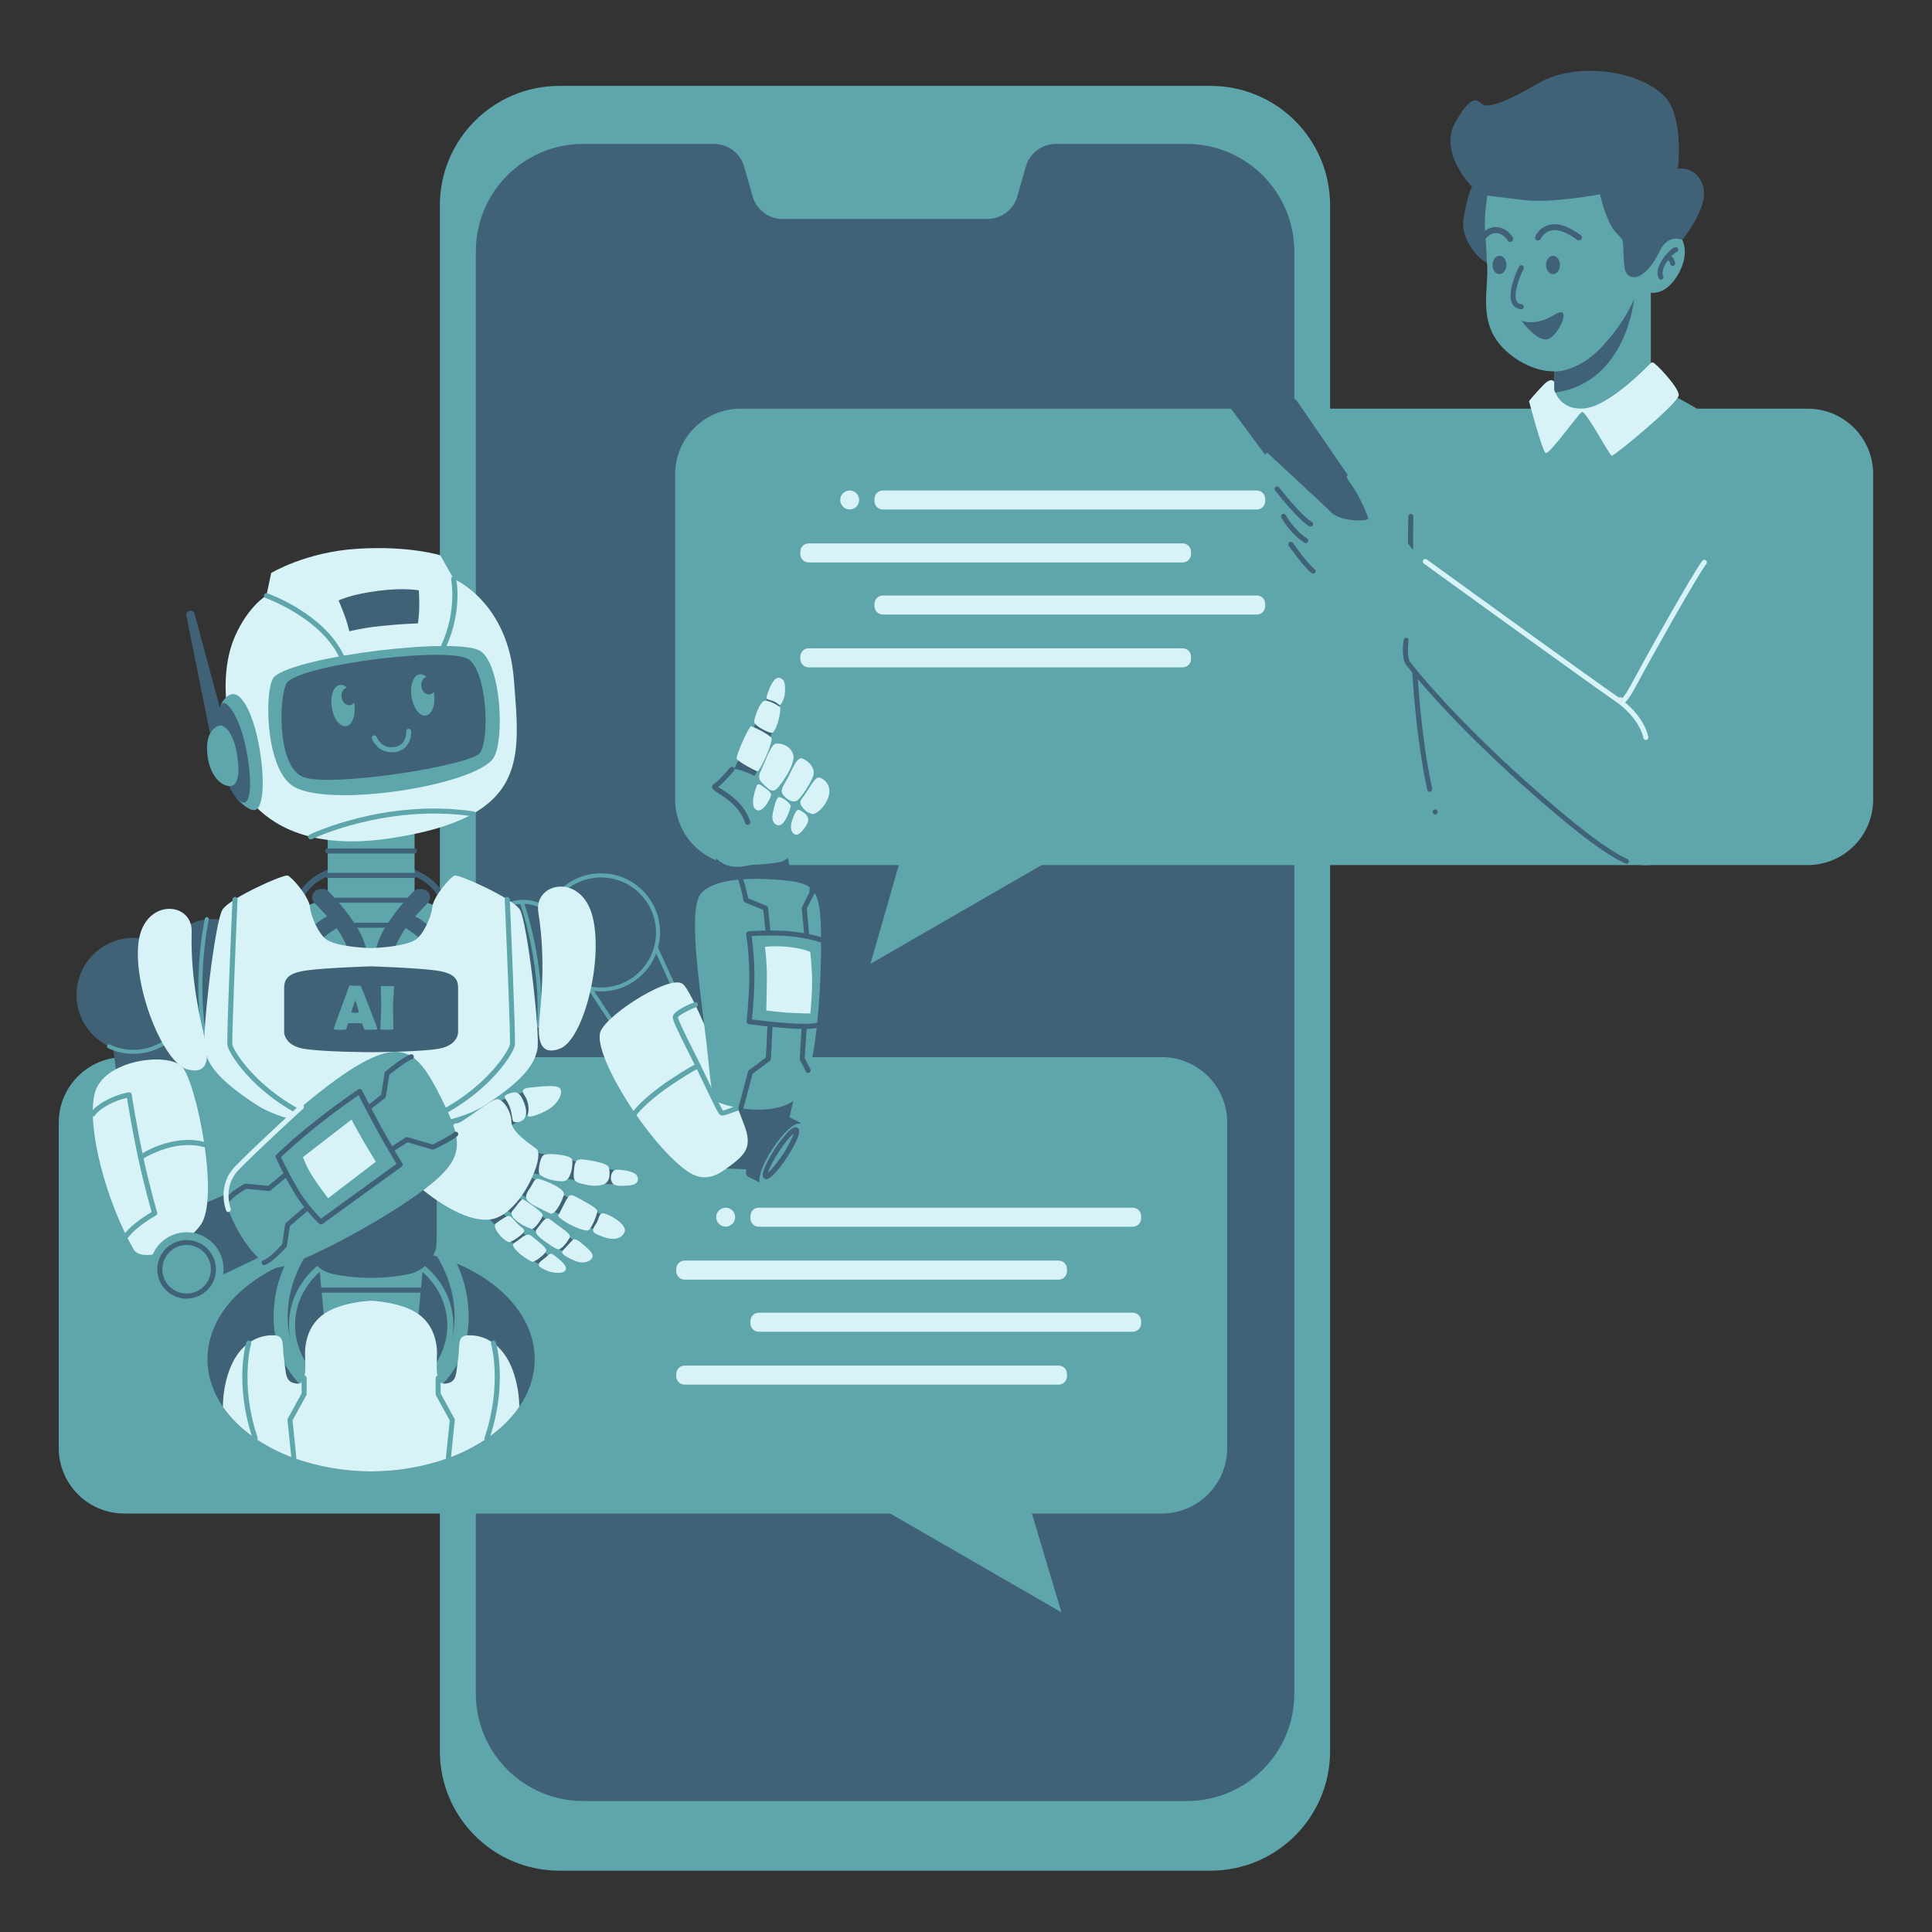 <svg xmlns="http://www.w3.org/2000/svg" xmlns:xlink="http://www.w3.org/1999/xlink" width="1000" viewBox="0 0 750 750" height="1000" preserveAspectRatio="xMidYMid meet"><rect x="0" y="0" width="750" height="750" fill="#333333" stroke="none"/><defs><clipPath id="420297bcca"><path d="M 170 33 L 517 33 L 517 726.434 L 170 726.434 Z M 170 33 " clip-rule="nonzero"></path></clipPath><clipPath id="62dbc5d7b0"><path d="M 22.805 410 L 477 410 L 477 626 L 22.805 626 Z M 22.805 410 " clip-rule="nonzero"></path></clipPath><clipPath id="bfbf6cc6dd"><path d="M 262 158 L 727.055 158 L 727.055 375 L 262 375 Z M 262 158 " clip-rule="nonzero"></path></clipPath></defs><g clip-path="url(#420297bcca)"><path fill="#5ea5ac" d="M 469.941 33.344 L 217.152 33.344 C 191.527 33.344 170.754 54.117 170.754 79.738 L 170.754 679.797 C 170.754 705.422 191.527 726.191 217.152 726.191 L 469.941 726.191 C 495.566 726.191 516.34 705.422 516.34 679.797 L 516.34 79.777 C 516.379 54.156 495.605 33.344 469.941 33.344 Z M 469.941 33.344 " fill-opacity="1" fill-rule="nonzero"></path></g><path fill="#406277" d="M 460.711 55.875 L 409.934 55.875 C 404.496 55.875 399.684 59.477 398.199 64.719 L 394.949 76.18 C 393.465 81.422 388.652 85.02 383.215 85.02 L 303.879 85.02 C 298.441 85.02 293.629 81.422 292.145 76.18 L 288.898 64.719 C 287.41 59.477 282.598 55.875 277.16 55.875 L 226.422 55.875 C 203.383 55.875 184.723 74.535 184.723 97.578 L 184.723 657.461 C 184.723 680.5 203.383 699.16 226.422 699.16 L 460.75 699.16 C 483.793 699.16 502.453 680.5 502.453 657.461 L 502.453 97.617 C 502.414 74.574 483.754 55.875 460.711 55.875 Z M 460.711 55.875 " fill-opacity="1" fill-rule="nonzero"></path><g clip-path="url(#62dbc5d7b0)"><path fill="#5ea5ac" d="M 451.008 410.379 L 48.23 410.379 C 34.188 410.379 22.805 421.762 22.805 435.809 L 22.805 562.125 C 22.805 576.168 34.188 587.551 48.23 587.551 L 345.582 587.551 L 412.047 625.891 L 400.582 587.551 L 450.969 587.551 C 465.016 587.551 476.398 576.168 476.398 562.125 L 476.398 435.809 C 476.438 421.762 465.055 410.379 451.008 410.379 Z M 451.008 410.379 " fill-opacity="1" fill-rule="nonzero"></path></g><g clip-path="url(#bfbf6cc6dd)"><path fill="#5ea5ac" d="M 701.727 158.645 L 287.527 158.645 C 273.484 158.645 262.102 170.027 262.102 184.07 L 262.102 310.391 C 262.102 324.434 273.484 335.816 287.527 335.816 L 348.906 335.816 L 337.914 374.152 L 404.379 335.816 L 701.727 335.816 C 715.773 335.816 727.156 324.434 727.156 310.391 L 727.156 184.07 C 727.195 170.027 715.812 158.645 701.727 158.645 Z M 701.727 158.645 " fill-opacity="1" fill-rule="nonzero"></path></g><path fill="#5ea5ac" d="M 581.004 323.77 C 580.652 324.082 580.262 324.355 579.832 324.551 C 570.598 319.895 562.227 313.754 554.988 306.398 C 554.637 306.008 554.246 305.656 553.895 305.266 C 546.734 297.793 540.867 289.188 536.523 279.797 C 534.098 256.441 536.562 225.266 541.297 208.598 C 547.676 186.184 554.559 183.25 554.793 183.172 L 577.914 189.781 C 577.914 189.781 587.184 318.133 581.004 323.77 Z M 581.004 323.77 " fill-opacity="1" fill-rule="nonzero"></path><path fill="#5ea5ac" d="M 715.262 218.73 C 715.066 226.125 714.285 233.52 712.957 240.836 C 712.172 244.785 669.336 322.477 631.508 334.332 C 628.574 334.605 625.641 334.723 622.629 334.723 C 597.199 334.762 572.789 324.551 554.949 306.398 C 554.598 306.008 554.207 305.656 553.855 305.266 C 553.465 303.973 553.27 303.191 553.27 303.191 C 553.27 303.191 551.703 290.359 550.098 273.227 C 550.098 273.109 550.059 273.031 550.059 272.914 C 549.98 271.855 549.863 270.801 549.785 269.742 C 549.746 269.547 549.746 269.352 549.746 269.117 C 547.715 246.273 545.875 217.402 547.598 200.461 C 548.145 194.867 549.121 190.566 550.57 188.258 C 551.781 186.418 553.191 184.695 554.754 183.172 C 568.172 169.754 598.18 157.312 598.18 157.312 C 598.18 157.312 638.746 148.004 647.469 152.383 C 654.785 156.062 682.949 172.531 699.418 183.875 C 702.629 186.105 705.406 188.102 707.477 189.82 C 714.012 195.102 715.496 207.465 715.262 218.73 Z M 715.262 218.73 " fill-opacity="1" fill-rule="nonzero"></path><path fill="#406277" d="M 557.141 316.18 C 556.711 316.18 556.359 315.906 556.203 315.516 C 556.203 315.516 556.203 315.473 556.203 315.473 C 556.047 314.965 556.32 314.418 556.828 314.262 C 557.336 314.105 557.883 314.379 558.039 314.848 C 558.039 314.887 558.078 314.926 558.078 314.926 C 558.238 315.434 557.922 315.984 557.414 316.141 C 557.336 316.141 557.258 316.18 557.141 316.18 Z M 557.141 316.18 " fill-opacity="1" fill-rule="nonzero"></path><path fill="#406277" d="M 554.988 307.375 C 554.52 307.375 554.129 307.062 554.051 306.594 C 552.055 297.363 550.414 286.176 549.199 273.344 C 549.199 273.227 549.16 273.109 549.16 272.992 C 549.082 271.934 548.965 270.879 548.887 269.82 L 548.887 269.781 C 548.887 269.586 548.848 269.391 548.848 269.195 C 545.914 234.926 546.656 200.777 546.695 200.422 C 546.695 199.875 547.164 199.484 547.676 199.484 C 548.223 199.484 548.652 199.914 548.652 200.461 C 548.652 200.816 547.871 234.887 550.805 269.039 C 550.805 269.234 550.844 269.391 550.844 269.586 L 550.844 269.625 C 550.922 270.684 551.039 271.738 551.117 272.793 C 551.117 272.914 551.117 272.992 551.156 273.109 C 552.367 285.898 553.973 297.012 555.969 306.164 C 556.086 306.672 555.734 307.219 555.223 307.336 C 555.105 307.375 555.027 307.375 554.988 307.375 Z M 554.988 307.375 " fill-opacity="1" fill-rule="nonzero"></path><path fill="#5ea5ac" d="M 553.309 217.949 C 553.309 217.949 577.914 234.184 594.812 247.445 C 611.715 260.707 626.07 273.656 630.57 271.387 C 635.066 269.117 664.918 194.789 690.578 195.062 C 716.242 195.336 718.473 228.59 709.16 255.895 C 699.852 283.199 658.617 342.781 634.363 335.191 C 610.109 327.602 547.48 260.707 546.539 257.383 C 545.953 255.113 545.758 252.805 545.875 250.457 C 545.875 250.457 546.07 233.168 548.613 227.062 C 551.156 220.961 553.309 217.949 553.309 217.949 Z M 553.309 217.949 " fill-opacity="1" fill-rule="nonzero"></path><path fill="#d7f3f7" d="M 603.379 148.277 C 603.379 148.277 602.402 146.203 599.391 149.215 C 596.379 152.227 593.562 155.711 593.562 155.711 C 593.562 155.711 598.648 175.152 600.055 175.855 C 601.465 176.559 612.613 160.797 614.059 159.934 C 615.508 159.074 624.738 176.758 625.68 176.914 C 626.617 177.07 651.695 156.453 651.695 153.363 C 651.695 150.273 642.266 140.414 641.562 140.688 C 640.855 140.961 603.379 148.277 603.379 148.277 Z M 603.379 148.277 " fill-opacity="1" fill-rule="nonzero"></path><path fill="#406277" d="M 531.715 196.824 L 503.82 156.141 C 502.961 154.848 501.473 154.105 499.949 154.145 L 477.922 154.73 C 477.102 154.77 476.438 155.438 476.438 156.297 C 476.438 156.609 476.555 156.922 476.75 157.156 L 505.426 195.77 C 505.426 195.77 521.191 207.23 526.277 208.168 C 531.359 209.109 539.969 208.168 539.969 208.168 Z M 531.715 196.824 " fill-opacity="1" fill-rule="nonzero"></path><path fill="#5ea5ac" d="M 651.418 106.574 C 646.648 114.867 640.855 113.617 640.855 113.617 L 640.855 140.922 C 640.855 140.922 625.094 157.547 615.234 158.527 C 607.527 159.309 604.633 154.457 603.734 152.305 C 603.617 151.992 603.496 151.68 603.379 151.328 L 603.379 144.129 C 603.379 144.129 595.477 144.836 586.48 137.793 C 577.484 130.75 576.348 122.457 577.055 112.285 C 577.758 102.117 577.055 101.527 577.055 101.527 L 574.078 78.488 L 576.859 73.402 C 576.859 73.402 619.418 69.879 622.512 70.039 C 625.602 70.195 652.984 93 652.984 93 C 652.984 93 656.191 98.281 651.418 106.574 Z M 651.418 106.574 " fill-opacity="1" fill-rule="nonzero"></path><path fill="#406277" d="M 630.492 102.664 C 629.629 91.789 631.039 94.215 627.281 90.262 C 623.527 86.312 621.102 75.438 621.102 75.438 C 621.102 75.438 602.598 78.918 591.996 77.703 C 581.395 76.492 577.367 75.906 577.367 75.906 C 577.367 75.906 576.23 83.336 576.426 88.031 C 576.621 92.727 577.367 100.629 577.094 101.645 C 576.816 102.664 566.297 94.605 568.25 84.082 C 570.207 73.559 571.457 72.539 571.457 72.539 C 571.457 72.539 558.238 59.316 564.965 47.465 C 571.695 35.613 573.609 39.211 575.488 40.5 C 577.367 41.793 582.727 40.699 597.355 32.246 C 611.988 23.797 636.242 27.316 646.098 37.332 C 653.883 45.234 651.34 65.5 651.34 65.5 C 651.34 65.5 658.656 64.168 661.121 72.266 C 663.586 80.363 653.062 93.117 653.062 93.117 C 653.062 93.117 647.625 90.496 644.223 97.617 C 640.816 104.738 636.516 108.141 633.699 107.555 C 630.883 106.965 630.609 104.109 630.492 102.664 Z M 630.492 102.664 " fill-opacity="1" fill-rule="nonzero"></path><path fill="#406277" d="M 634.363 116.043 C 634.363 116.043 631.508 148.512 603.734 152.383 C 603.617 152.07 603.496 151.758 603.379 151.406 L 603.379 144.207 C 603.379 144.207 612.379 144.758 621.844 134.625 C 631.312 124.492 634.363 116.043 634.363 116.043 Z M 634.363 116.043 " fill-opacity="1" fill-rule="nonzero"></path><path fill="#406277" d="M 644.809 108.57 C 644.418 108.57 644.105 108.336 643.91 108.023 C 641.914 103.836 646.922 98.633 647.938 97.617 C 649.895 95.699 650.52 95.777 650.988 96.012 C 651.457 96.246 651.656 96.836 651.418 97.344 C 651.262 97.656 650.988 97.852 650.676 97.891 C 649.855 98.359 646.844 101.176 645.785 104.109 C 645.316 105.324 645.277 106.379 645.668 107.199 C 645.902 107.672 645.707 108.258 645.199 108.492 C 645.082 108.531 644.926 108.57 644.809 108.57 Z M 650.129 97.734 Z M 650.129 97.734 Z M 650.129 97.734 " fill-opacity="1" fill-rule="nonzero"></path><path fill="#406277" d="M 649.309 103.211 C 648.836 103.211 648.445 102.898 648.367 102.43 C 648.25 101.762 648.016 101.332 647.742 101.176 C 647.586 101.098 647.43 101.098 647.312 101.176 C 646.844 101.41 646.258 101.176 646.02 100.707 C 645.785 100.199 646.02 99.613 646.531 99.418 C 647.195 99.141 647.977 99.141 648.641 99.457 C 649.465 99.887 650.051 100.746 650.285 102.078 C 650.402 102.625 650.051 103.133 649.504 103.211 C 649.426 103.211 649.348 103.211 649.309 103.211 Z M 649.309 103.211 " fill-opacity="1" fill-rule="nonzero"></path><path fill="#5ea5ac" d="M 553.309 217.949 C 548.262 213.996 544.387 208.754 542.117 202.77 C 537.348 189.781 537.582 188.609 529.875 186.145 C 522.168 183.68 521.387 183.758 524.555 188.062 C 527.723 192.363 530.93 199.953 531.125 201.246 C 531.32 202.535 520.406 202.535 516.848 198.977 C 513.289 195.418 493.922 177.578 492.438 176.168 C 490.949 174.762 490.637 178.125 491.773 181.723 C 492.906 185.324 495.723 189.781 495.723 189.781 C 495.723 189.781 495.176 190.254 495.723 194.086 C 496.035 196.395 496.938 198.586 498.266 200.461 C 497.68 201.715 497.602 203.16 497.992 204.492 C 498.656 206.762 500.809 210.398 500.809 210.398 C 500.809 210.398 502.883 217.051 505.309 220.727 C 507.734 224.402 512.074 230.859 516.027 234.145 C 519.977 237.43 545.875 250.379 545.875 250.379 C 545.875 250.379 546.422 238.566 548.223 231.523 C 549.473 226.867 551.195 222.293 553.309 217.949 Z M 553.309 217.949 " fill-opacity="1" fill-rule="nonzero"></path><path fill="#406277" d="M 508.789 204.453 C 508.633 204.453 508.438 204.414 508.32 204.336 C 503.898 201.832 495.332 190.84 494.98 190.371 C 494.668 189.938 494.746 189.312 495.176 189 C 495.605 188.688 496.191 188.766 496.504 189.156 C 496.582 189.273 505.152 200.305 509.258 202.613 C 509.727 202.887 509.883 203.477 509.609 203.945 C 509.492 204.258 509.141 204.453 508.789 204.453 Z M 508.789 204.453 " fill-opacity="1" fill-rule="nonzero"></path><path fill="#406277" d="M 506.91 210.828 C 506.715 210.828 506.559 210.789 506.402 210.672 C 500.809 207.191 497.562 201.168 497.406 200.895 C 497.172 200.422 497.328 199.836 497.797 199.562 C 498.266 199.328 498.852 199.484 499.125 199.953 C 499.164 199.992 502.258 205.781 507.418 208.992 C 507.891 209.266 508.008 209.891 507.734 210.32 C 507.578 210.672 507.262 210.828 506.91 210.828 Z M 506.91 210.828 " fill-opacity="1" fill-rule="nonzero"></path><path fill="#406277" d="M 509.727 222.684 C 509.531 222.684 509.336 222.605 509.141 222.488 C 506.246 220.336 500.535 212.199 500.301 211.887 C 499.988 211.457 500.105 210.828 500.535 210.516 C 500.965 210.203 501.59 210.32 501.902 210.75 C 501.941 210.828 507.656 218.965 510.316 220.922 C 510.746 221.234 510.863 221.859 510.512 222.293 C 510.355 222.527 510.039 222.684 509.727 222.684 Z M 509.727 222.684 " fill-opacity="1" fill-rule="nonzero"></path><path fill="#d7f3f7" d="M 638.941 287.27 C 638.473 287.27 638.039 286.918 637.961 286.449 C 637.961 286.371 636.711 278.859 626.852 272.09 C 616.562 265.012 553.348 219.238 552.719 218.77 C 552.289 218.457 552.172 217.832 552.484 217.402 C 552.797 216.973 553.426 216.855 553.855 217.168 C 554.48 217.637 617.699 263.406 627.949 270.449 C 638.551 277.762 639.801 285.82 639.879 286.137 C 639.957 286.684 639.566 287.152 639.059 287.23 C 639.02 287.27 638.98 287.27 638.941 287.27 Z M 638.941 287.27 " fill-opacity="1" fill-rule="nonzero"></path><path fill="#d7f3f7" d="M 629.551 273.266 C 629.434 273.266 629.316 273.266 629.199 273.227 C 628.496 273.031 628.027 272.402 627.988 271.699 C 627.949 271.152 628.34 270.684 628.887 270.645 C 629.238 270.605 629.551 270.762 629.746 271.035 C 630.297 270.527 631.469 269.039 633.621 264.973 C 638.434 255.934 656.543 223.465 660.848 217.676 C 661.16 217.246 661.785 217.168 662.219 217.48 C 662.648 217.793 662.727 218.418 662.414 218.848 C 658.461 224.207 640.777 255.699 635.34 265.871 C 631.977 272.246 630.531 273.266 629.551 273.266 Z M 629.551 273.266 " fill-opacity="1" fill-rule="nonzero"></path><path fill="#406277" d="M 631.43 335.309 C 631.312 335.309 631.156 335.27 631.039 335.23 C 623.059 331.711 610.344 322.008 591.059 304.754 C 564.066 280.617 548.223 261.371 545.758 257.93 C 543.918 255.348 544.777 249.129 544.898 248.422 C 544.977 247.875 545.484 247.523 545.992 247.602 C 546.539 247.68 546.891 248.188 546.812 248.695 C 546.461 251.043 546.305 255.309 547.32 256.797 C 549.746 260.238 565.434 279.289 592.309 303.309 C 611.203 320.207 624.113 330.066 631.781 333.469 C 632.289 333.703 632.484 334.254 632.289 334.762 C 632.133 335.074 631.781 335.309 631.43 335.309 Z M 631.43 335.309 " fill-opacity="1" fill-rule="nonzero"></path><path fill="#406277" d="M 251.852 361.988 L 280.172 423.992 L 290.305 405.801 L 310.805 415.543 L 303.137 447.66 L 293.238 454.074 L 274.227 453.293 L 224.152 375.953 Z M 251.852 361.988 " fill-opacity="1" fill-rule="nonzero"></path><path fill="#406277" d="M 310.805 435.926 L 305.562 433.227 C 303.801 432.051 298.91 436.395 294.688 442.848 C 290.461 449.305 288.465 455.523 290.227 456.695 C 290.305 456.734 290.344 456.773 290.422 456.773 L 295.469 459.355 Z M 310.805 435.926 " fill-opacity="1" fill-rule="nonzero"></path><path fill="#406277" d="M 207.566 527.621 C 207.566 534.23 205.414 540.492 201.582 546.125 C 198.453 550.703 194.227 554.848 189.062 558.371 C 184.406 561.539 179.363 564.121 174.043 566.035 C 154.637 572.922 133.473 572.922 114.07 566.035 C 102.062 561.617 92.359 554.613 86.531 546.125 C 82.695 540.531 80.543 534.23 80.543 527.621 C 80.543 510.879 94.316 496.324 114.539 489.012 C 133.629 482.359 154.441 482.359 173.531 489.012 C 193.797 496.324 207.566 510.879 207.566 527.621 Z M 207.566 527.621 " fill-opacity="1" fill-rule="nonzero"></path><path fill="#406277" d="M 43.422 403.18 L 48.035 438.391 L 73.973 500.824 L 105.035 485.957 L 95.254 460.492 L 75.539 468.746 L 66.93 395.004 Z M 43.422 403.18 " fill-opacity="1" fill-rule="nonzero"></path><path fill="#406277" d="M 52.582 364.094 C 53.309 364.117 54.031 364.176 54.75 364.273 C 55.469 364.367 56.18 364.496 56.887 364.664 C 57.594 364.828 58.289 365.027 58.977 365.262 C 59.66 365.492 60.336 365.762 60.996 366.059 C 61.656 366.359 62.301 366.691 62.93 367.055 C 63.555 367.418 64.164 367.809 64.754 368.234 C 65.344 368.656 65.91 369.105 66.453 369.586 C 67 370.062 67.52 370.566 68.016 371.098 C 68.512 371.625 68.98 372.18 69.418 372.754 C 69.859 373.328 70.273 373.926 70.656 374.539 C 71.039 375.156 71.391 375.789 71.711 376.441 C 72.031 377.09 72.316 377.758 72.574 378.434 C 72.828 379.113 73.051 379.805 73.234 380.504 C 73.422 381.203 73.574 381.914 73.695 382.629 C 73.812 383.344 73.895 384.062 73.941 384.785 C 73.988 385.512 74 386.234 73.977 386.961 C 73.949 387.684 73.891 388.406 73.797 389.125 C 73.703 389.844 73.57 390.555 73.406 391.262 C 73.242 391.969 73.043 392.664 72.809 393.352 C 72.574 394.039 72.309 394.711 72.008 395.371 C 71.711 396.031 71.379 396.676 71.016 397.305 C 70.652 397.93 70.258 398.539 69.836 399.129 C 69.414 399.719 68.965 400.285 68.484 400.828 C 68.008 401.375 67.504 401.895 66.973 402.391 C 66.445 402.887 65.891 403.355 65.316 403.797 C 64.738 404.238 64.145 404.648 63.527 405.031 C 62.91 405.414 62.277 405.766 61.629 406.086 C 60.977 406.406 60.312 406.691 59.633 406.949 C 58.957 407.203 58.266 407.426 57.566 407.613 C 56.863 407.801 56.156 407.953 55.441 408.07 C 54.727 408.188 54.008 408.27 53.281 408.316 C 52.559 408.363 51.836 408.375 51.109 408.352 C 50.387 408.328 49.664 408.266 48.945 408.172 C 48.227 408.078 47.512 407.945 46.809 407.781 C 46.102 407.617 45.406 407.418 44.719 407.184 C 44.031 406.949 43.359 406.684 42.699 406.383 C 42.039 406.086 41.395 405.754 40.766 405.391 C 40.137 405.027 39.531 404.637 38.941 404.211 C 38.352 403.789 37.785 403.34 37.238 402.859 C 36.695 402.383 36.176 401.879 35.68 401.348 C 35.184 400.82 34.715 400.266 34.273 399.691 C 33.832 399.117 33.422 398.52 33.039 397.902 C 32.656 397.289 32.305 396.656 31.984 396.004 C 31.664 395.352 31.375 394.688 31.121 394.008 C 30.867 393.332 30.645 392.641 30.457 391.941 C 30.27 391.238 30.117 390.531 30 389.816 C 29.883 389.102 29.801 388.383 29.754 387.656 C 29.707 386.934 29.695 386.211 29.719 385.484 C 29.742 384.762 29.801 384.039 29.898 383.32 C 29.992 382.602 30.121 381.887 30.289 381.184 C 30.453 380.477 30.652 379.781 30.887 379.094 C 31.117 378.406 31.387 377.734 31.684 377.074 C 31.984 376.414 32.316 375.77 32.68 375.141 C 33.043 374.512 33.434 373.906 33.855 373.316 C 34.281 372.727 34.73 372.16 35.207 371.613 C 35.688 371.07 36.191 370.551 36.719 370.055 C 37.25 369.559 37.801 369.09 38.379 368.648 C 38.953 368.207 39.551 367.797 40.164 367.414 C 40.781 367.031 41.414 366.68 42.066 366.359 C 42.715 366.039 43.379 365.75 44.059 365.496 C 44.738 365.242 45.426 365.02 46.129 364.832 C 46.828 364.645 47.535 364.492 48.254 364.375 C 48.969 364.258 49.688 364.176 50.41 364.129 C 51.133 364.082 51.859 364.07 52.582 364.094 Z M 52.582 364.094 " fill-opacity="1" fill-rule="nonzero"></path><path fill="#5ea5ac" d="M 51.832 409.09 C 48.387 409.129 44.984 408.344 41.895 406.859 C 41.543 406.625 41.426 406.152 41.621 405.801 C 41.816 405.449 42.285 405.332 42.637 405.488 C 43.105 405.723 53.984 411.512 65.602 402.633 C 65.953 402.359 66.422 402.438 66.695 402.789 C 66.969 403.141 66.891 403.613 66.539 403.887 C 61.297 407.914 56.094 409.09 51.832 409.09 Z M 51.832 409.09 " fill-opacity="1" fill-rule="nonzero"></path><path fill="#406277" d="M 255.449 361.988 C 255.449 362.715 255.414 363.438 255.344 364.16 C 255.273 364.879 255.164 365.598 255.023 366.309 C 254.883 367.02 254.707 367.723 254.496 368.414 C 254.285 369.109 254.043 369.793 253.766 370.461 C 253.488 371.133 253.176 371.785 252.836 372.426 C 252.492 373.066 252.121 373.688 251.719 374.289 C 251.316 374.891 250.883 375.473 250.422 376.035 C 249.965 376.594 249.477 377.133 248.965 377.645 C 248.453 378.156 247.914 378.645 247.355 379.105 C 246.793 379.562 246.211 379.996 245.609 380.398 C 245.008 380.801 244.383 381.172 243.746 381.516 C 243.105 381.855 242.449 382.168 241.781 382.445 C 241.109 382.723 240.43 382.965 239.734 383.176 C 239.043 383.387 238.34 383.562 237.629 383.703 C 236.914 383.848 236.199 383.953 235.477 384.023 C 234.758 384.094 234.031 384.129 233.309 384.129 C 232.582 384.129 231.859 384.094 231.137 384.023 C 230.414 383.953 229.699 383.848 228.988 383.703 C 228.277 383.562 227.574 383.387 226.879 383.176 C 226.188 382.965 225.504 382.723 224.836 382.445 C 224.164 382.168 223.508 381.855 222.871 381.516 C 222.23 381.172 221.609 380.801 221.008 380.398 C 220.402 379.996 219.82 379.562 219.262 379.105 C 218.699 378.645 218.164 378.156 217.652 377.645 C 217.137 377.133 216.652 376.594 216.191 376.035 C 215.73 375.473 215.301 374.891 214.898 374.289 C 214.496 373.688 214.121 373.066 213.781 372.426 C 213.438 371.785 213.129 371.133 212.852 370.461 C 212.574 369.793 212.328 369.109 212.121 368.414 C 211.91 367.723 211.734 367.02 211.59 366.309 C 211.449 365.598 211.344 364.879 211.273 364.16 C 211.203 363.438 211.164 362.715 211.164 361.988 C 211.164 361.262 211.203 360.539 211.273 359.816 C 211.344 359.098 211.449 358.379 211.59 357.668 C 211.734 356.957 211.91 356.254 212.121 355.562 C 212.328 354.867 212.574 354.184 212.852 353.516 C 213.129 352.844 213.438 352.191 213.781 351.551 C 214.121 350.91 214.496 350.289 214.898 349.688 C 215.301 349.082 215.73 348.504 216.191 347.941 C 216.652 347.379 217.137 346.844 217.652 346.332 C 218.164 345.82 218.699 345.332 219.262 344.871 C 219.82 344.414 220.402 343.98 221.008 343.578 C 221.609 343.176 222.23 342.801 222.871 342.461 C 223.508 342.117 224.164 341.809 224.836 341.531 C 225.504 341.254 226.188 341.012 226.879 340.801 C 227.574 340.59 228.277 340.414 228.988 340.273 C 229.699 340.129 230.414 340.023 231.137 339.953 C 231.859 339.883 232.582 339.848 233.309 339.848 C 234.031 339.848 234.758 339.883 235.477 339.953 C 236.199 340.023 236.914 340.129 237.629 340.273 C 238.34 340.414 239.043 340.59 239.734 340.801 C 240.43 341.012 241.109 341.254 241.781 341.531 C 242.449 341.809 243.105 342.117 243.746 342.461 C 244.383 342.801 245.008 343.176 245.609 343.578 C 246.211 343.98 246.793 344.414 247.355 344.871 C 247.914 345.332 248.453 345.82 248.965 346.332 C 249.477 346.844 249.965 347.379 250.422 347.941 C 250.883 348.5 251.316 349.082 251.719 349.688 C 252.121 350.289 252.492 350.91 252.836 351.551 C 253.176 352.191 253.488 352.844 253.766 353.516 C 254.043 354.184 254.285 354.867 254.496 355.562 C 254.707 356.254 254.883 356.957 255.023 357.668 C 255.164 358.379 255.273 359.098 255.344 359.816 C 255.414 360.539 255.449 361.262 255.449 361.988 Z M 255.449 361.988 " fill-opacity="1" fill-rule="nonzero"></path><path fill="#406277" d="M 116.105 350.645 C 115.441 350.645 114.93 350.133 114.93 349.469 C 114.93 349.312 114.969 349.195 115.008 349.039 C 118.648 339.652 128.742 337.07 129.172 336.953 C 129.797 336.793 130.422 337.188 130.578 337.812 C 130.734 338.438 130.344 339.062 129.719 339.219 C 129.602 339.258 120.406 341.645 117.199 349.859 C 117.043 350.332 116.574 350.645 116.105 350.645 Z M 116.105 350.645 " fill-opacity="1" fill-rule="nonzero"></path><path fill="#406277" d="M 172.047 350.645 C 171.578 350.645 171.105 350.332 170.949 349.898 C 167.742 341.684 158.512 339.258 158.434 339.258 C 157.805 339.102 157.414 338.477 157.57 337.852 C 157.727 337.227 158.355 336.836 158.98 336.992 C 159.41 337.109 169.465 339.691 173.141 349.078 C 173.375 349.664 173.062 350.371 172.477 350.605 C 172.359 350.605 172.203 350.645 172.047 350.645 Z M 172.047 350.645 " fill-opacity="1" fill-rule="nonzero"></path><path fill="#5ea5ac" d="M 160.938 348.336 L 160.938 321.305 L 127.215 321.305 L 127.215 348.336 L 117.434 352.363 L 117.434 373.215 L 170.754 373.215 L 170.754 352.363 Z M 160.938 348.336 " fill-opacity="1" fill-rule="nonzero"></path><path fill="#406277" d="M 118.844 362.145 C 118.844 362.145 124.945 355.535 129.25 355.102 C 133.551 354.672 134.023 357.684 132.223 359.172 C 130.422 360.656 126.629 362.535 124.32 365.391 C 122.012 368.246 118.844 362.145 118.844 362.145 Z M 118.844 362.145 " fill-opacity="1" fill-rule="nonzero"></path><path fill="#406277" d="M 137.035 373.215 C 137.035 373.215 133.945 363.434 127.957 356.785 C 123.305 351.621 121.934 350.371 121.934 350.371 C 121.934 350.371 120.211 348.336 121.934 346.34 C 123.656 344.344 126.785 345.363 126.785 345.363 C 126.785 345.363 131.324 349.234 137.27 357.879 C 143.176 366.527 142.824 372.824 142.824 372.824 Z M 137.035 373.215 " fill-opacity="1" fill-rule="nonzero"></path><path fill="#406277" d="M 68.223 363.434 C 68.223 363.434 75.539 352.875 90.832 358.352 C 106.129 363.828 86.648 408.578 79.332 408.305 C 72.016 408.031 68.223 363.434 68.223 363.434 Z M 68.223 363.434 " fill-opacity="1" fill-rule="nonzero"></path><path fill="#5ea5ac" d="M 79.879 406.191 C 79.527 406.191 79.176 405.918 79.098 405.566 C 74.129 381.391 79.488 356.863 79.527 356.629 C 79.605 356.199 79.996 355.926 80.426 356.004 C 80.859 356.082 81.133 356.473 81.055 356.902 C 81.055 356.941 81.055 356.941 81.055 356.98 C 81.016 357.215 75.734 381.43 80.625 405.254 C 80.703 405.684 80.426 406.074 79.996 406.195 C 79.996 406.191 79.957 406.191 79.879 406.191 Z M 79.879 406.191 " fill-opacity="1" fill-rule="nonzero"></path><path fill="#d7f3f7" d="M 74.402 361.676 C 74.754 349.82 55.82 348.531 53.746 365.977 C 51.676 383.426 63.527 412.922 72.918 415.191 C 82.305 417.461 80.543 408.227 79.371 402.789 C 78.199 397.352 73.855 380.805 74.402 361.676 Z M 74.402 361.676 " fill-opacity="1" fill-rule="nonzero"></path><path fill="#406277" d="M 169.348 362.145 C 169.348 362.145 163.242 355.535 158.941 355.102 C 154.637 354.672 154.168 357.684 155.969 359.172 C 157.766 360.656 161.562 362.535 163.871 365.391 C 166.18 368.246 169.348 362.145 169.348 362.145 Z M 169.348 362.145 " fill-opacity="1" fill-rule="nonzero"></path><path fill="#406277" d="M 151.117 373.215 C 151.117 373.215 154.207 363.434 160.191 356.785 C 164.848 351.621 166.219 350.371 166.219 350.371 C 166.219 350.371 167.938 348.336 166.219 346.34 C 164.496 344.344 161.367 345.363 161.367 345.363 C 161.367 345.363 156.828 349.234 150.883 357.879 C 144.977 366.527 145.328 372.824 145.328 372.824 Z M 151.117 373.215 " fill-opacity="1" fill-rule="nonzero"></path><path fill="#406277" d="M 215.352 355.102 C 215.352 355.102 206.707 345.598 192.27 353.031 C 177.836 360.461 202.988 402.281 210.188 401.07 C 217.387 399.855 215.352 355.102 215.352 355.102 Z M 215.352 355.102 " fill-opacity="1" fill-rule="nonzero"></path><path fill="#5ea5ac" d="M 233.309 384.875 C 220.672 384.875 210.383 374.625 210.383 361.949 C 210.383 349.312 220.633 339.023 233.309 339.023 C 245.941 339.023 256.23 349.273 256.23 361.949 C 256.191 374.625 245.941 384.875 233.309 384.875 Z M 233.309 340.629 C 221.531 340.629 211.949 350.172 211.949 361.988 C 211.949 373.762 221.492 383.348 233.309 383.348 C 245.121 383.348 254.668 373.801 254.668 361.988 C 254.629 350.215 245.082 340.668 233.309 340.629 Z M 233.309 340.629 " fill-opacity="1" fill-rule="nonzero"></path><path fill="#5ea5ac" d="M 208.82 351.934 C 208.742 351.934 208.621 351.934 208.543 351.895 C 205.609 350.762 202.402 350.566 199.352 351.348 C 198.922 351.465 198.492 351.27 198.375 350.84 C 198.258 350.41 198.453 349.977 198.883 349.859 C 202.285 348.961 205.844 349.156 209.133 350.449 C 209.523 350.605 209.719 351.074 209.562 351.465 C 209.445 351.738 209.133 351.934 208.82 351.934 Z M 208.82 351.934 " fill-opacity="1" fill-rule="nonzero"></path><path fill="#5ea5ac" d="M 209.25 399.035 C 209.25 399.035 209.211 399.035 209.211 399.035 C 208.781 398.996 208.465 398.645 208.465 398.215 C 210.227 373.918 201.855 350.605 201.777 350.371 C 201.621 349.977 201.816 349.508 202.207 349.352 C 202.598 349.195 203.066 349.391 203.223 349.781 C 203.223 349.781 203.223 349.82 203.223 349.82 C 203.305 350.055 211.793 373.645 210.031 398.293 C 209.992 398.723 209.68 399.035 209.25 399.035 Z M 209.25 399.035 " fill-opacity="1" fill-rule="nonzero"></path><path fill="#d7f3f7" d="M 201.738 353.031 C 198.727 348.531 178.07 339.336 176.465 339.887 C 174.863 340.434 168.211 348.062 167.82 352.09 C 167.43 356.121 164.184 363.004 161.25 364.844 C 156.633 367.738 144.113 368.051 144.074 368.051 C 144.035 368.051 131.48 367.777 126.902 364.844 C 123.969 363.004 120.723 356.121 120.328 352.09 C 119.938 348.062 113.289 340.434 111.684 339.887 C 110.082 339.336 89.426 348.531 86.414 353.031 C 83.402 357.527 78.355 401.852 79.449 407.289 C 80.547 412.727 83.949 418.75 99.559 428.883 C 115.125 439.016 143.996 437.371 144.035 437.371 C 144.074 437.371 172.945 439.016 188.516 428.883 C 204.086 418.75 207.488 412.727 208.625 407.289 C 209.758 401.852 204.711 357.527 201.738 353.031 Z M 201.738 353.031 " fill-opacity="1" fill-rule="nonzero"></path><path fill="#406277" d="M 160.938 331.316 L 127.176 331.316 C 126.629 331.316 126.199 330.887 126.199 330.34 C 126.199 329.793 126.629 329.363 127.176 329.363 L 160.938 329.363 C 161.484 329.363 161.914 329.793 161.914 330.34 C 161.914 330.887 161.484 331.316 160.938 331.316 Z M 160.938 331.316 " fill-opacity="1" fill-rule="nonzero"></path><path fill="#406277" d="M 160.938 340.824 L 127.176 340.824 C 126.629 340.824 126.199 340.395 126.199 339.848 C 126.199 339.297 126.629 338.867 127.176 338.867 L 160.938 338.867 C 161.484 338.867 161.914 339.297 161.914 339.848 C 161.914 340.395 161.484 340.824 160.938 340.824 Z M 160.938 340.824 " fill-opacity="1" fill-rule="nonzero"></path><path fill="#406277" d="M 157.805 350.449 L 130.734 350.449 C 130.188 350.449 129.758 350.016 129.758 349.469 C 129.758 348.922 130.188 348.492 130.734 348.492 L 157.805 348.492 C 158.355 348.492 158.785 348.922 158.785 349.469 C 158.785 350.016 158.355 350.449 157.805 350.449 Z M 157.805 350.449 " fill-opacity="1" fill-rule="nonzero"></path><path fill="#406277" d="M 150.062 360.148 L 138.09 360.148 C 137.543 360.148 137.113 359.719 137.113 359.172 C 137.113 358.625 137.543 358.195 138.09 358.195 L 150.062 358.195 C 150.609 358.195 151.039 358.625 151.039 359.172 C 151.039 359.719 150.609 360.148 150.062 360.148 Z M 150.062 360.148 " fill-opacity="1" fill-rule="nonzero"></path><path fill="#d7f3f7" d="M 51.871 485.02 C 54.766 490.105 70.102 485.957 77.805 475.633 C 85.512 465.305 76.164 420.043 70.688 414.133 C 65.211 408.227 39.703 411.395 36.691 424.734 C 33.68 438.074 41.191 466.281 51.871 485.02 Z M 51.871 485.02 " fill-opacity="1" fill-rule="nonzero"></path><path fill="#5ea5ac" d="M 121.934 541.195 C 121.426 541.195 120.918 541.039 120.484 540.766 C 119.82 540.336 104.133 530.281 106.441 506.535 C 108.203 488.461 119.547 477.156 120.016 476.688 C 121.113 475.633 122.832 475.633 123.891 476.727 C 124.945 477.82 124.945 479.543 123.852 480.598 C 123.734 480.715 113.445 491.043 111.879 507.082 C 109.926 527.348 122.832 535.797 123.383 536.148 C 124.672 536.973 125.023 538.652 124.242 539.945 C 123.734 540.727 122.871 541.195 121.934 541.195 Z M 121.934 541.195 " fill-opacity="1" fill-rule="nonzero"></path><path fill="#5ea5ac" d="M 128.309 542.645 C 128.074 542.645 127.84 542.566 127.645 542.41 C 127.02 541.977 112.23 531.297 112.191 514.633 C 112.152 497.5 125.766 489.441 126.355 489.09 C 126.902 488.773 127.645 488.973 127.957 489.52 C 128.27 490.066 128.074 490.809 127.527 491.121 C 127.371 491.199 114.5 498.867 114.539 514.594 C 114.578 530.047 128.859 540.375 129.016 540.453 C 129.562 540.844 129.68 541.547 129.289 542.094 C 129.055 542.449 128.703 542.645 128.309 542.645 Z M 128.309 542.645 " fill-opacity="1" fill-rule="nonzero"></path><path fill="#5ea5ac" d="M 166.219 541.195 C 164.691 541.195 163.48 539.984 163.48 538.457 C 163.48 537.52 163.949 536.617 164.77 536.109 C 165.316 535.758 178.227 527.309 176.27 507.043 C 174.707 491.004 164.418 480.676 164.301 480.559 C 163.242 479.504 163.203 477.742 164.262 476.688 C 165.316 475.633 167.039 475.594 168.133 476.648 C 168.602 477.117 179.949 488.422 181.707 506.496 C 184.016 530.242 168.328 540.297 167.664 540.727 C 167.234 541.039 166.727 541.195 166.219 541.195 Z M 166.219 541.195 " fill-opacity="1" fill-rule="nonzero"></path><path fill="#5ea5ac" d="M 159.84 542.645 C 159.176 542.645 158.668 542.133 158.668 541.469 C 158.668 541.078 158.863 540.727 159.176 540.531 C 159.332 540.414 173.57 530.125 173.648 514.672 C 173.688 498.945 160.82 491.238 160.664 491.199 C 160.113 490.887 159.918 490.145 160.23 489.598 C 160.543 489.051 161.289 488.852 161.836 489.168 C 162.422 489.52 176.035 497.578 175.996 514.711 C 175.957 531.375 161.172 542.055 160.543 542.488 C 160.309 542.566 160.074 542.645 159.84 542.645 Z M 159.84 542.645 " fill-opacity="1" fill-rule="nonzero"></path><path fill="#5ea5ac" d="M 164.535 488.422 L 123.617 488.422 L 125.965 513.188 L 144.074 510.957 L 162.188 513.188 Z M 164.535 488.422 " fill-opacity="1" fill-rule="nonzero"></path><path fill="#d7f3f7" d="M 201.582 546.125 C 198.453 550.703 194.227 554.848 189.062 558.371 C 184.406 561.539 179.363 564.121 174.043 566.035 C 154.637 572.922 133.473 572.922 114.07 566.035 C 102.062 561.617 92.359 554.613 86.531 546.125 C 86.531 542.801 86.961 539.512 87.703 536.305 C 91.852 519.211 102.805 518.074 106.754 518.391 C 110.707 518.703 109.414 522.34 110.277 527.816 C 111.137 533.293 110.551 536.695 115.285 537.129 C 116.691 537.246 117.512 536.422 117.984 535.133 C 117.984 535.094 118.023 535.055 118.023 534.977 C 118.375 533.684 118.531 532.355 118.531 531.023 C 118.57 528.285 118.297 525.273 118.492 523.434 C 118.883 519.289 120.562 512.832 127.332 509.078 C 130.695 507.199 134.883 506.184 138.207 505.598 C 140.125 505.246 142.082 505.051 144.035 504.934 C 144.074 504.934 154.012 505.324 160.742 509.078 C 167.508 512.832 169.191 519.328 169.582 523.434 C 169.777 525.273 169.465 528.285 169.543 531.023 C 169.543 532.355 169.699 533.684 170.051 534.977 C 170.051 535.016 170.09 535.055 170.09 535.133 C 170.559 536.422 171.383 537.246 172.789 537.129 C 177.523 536.695 176.938 533.332 177.797 527.816 C 178.656 522.301 177.367 518.664 181.316 518.391 C 184.996 518.152 188.594 519.211 191.566 521.402 C 195.047 523.906 198.453 528.402 200.367 536.344 C 201.152 539.512 201.582 542.801 201.582 546.125 Z M 201.582 546.125 " fill-opacity="1" fill-rule="nonzero"></path><path fill="#5ea5ac" d="M 127.957 437.957 C 127.84 437.957 127.723 437.918 127.645 437.918 C 100.418 428.141 88.762 409.129 88.289 405.762 C 87.898 402.945 90.012 354.594 90.246 349.117 C 90.285 348.609 90.715 348.18 91.223 348.18 L 91.266 348.18 C 91.812 348.219 92.203 348.648 92.203 349.195 C 91.266 370.75 89.973 403.492 90.207 405.488 C 90.363 406.664 93.18 411.906 99.285 418.008 C 104.684 423.406 114.07 430.957 128.27 436.043 C 128.781 436.238 129.055 436.785 128.859 437.293 C 128.742 437.684 128.387 437.957 127.957 437.957 Z M 127.957 437.957 " fill-opacity="1" fill-rule="nonzero"></path><path fill="#5ea5ac" d="M 114.109 567.016 C 113.602 567.016 113.172 566.625 113.133 566.152 L 111.605 551.289 C 111.605 551.094 111.645 550.898 111.723 550.703 L 117.082 540.922 L 117.082 534.938 C 117.082 534.391 117.512 533.957 118.062 533.957 C 118.609 533.957 119.039 534.391 119.039 534.938 L 119.039 541.156 C 119.039 541.312 119 541.469 118.922 541.625 L 113.562 551.367 L 115.047 565.918 C 115.086 566.469 114.695 566.938 114.188 566.977 C 114.148 567.016 114.148 567.016 114.109 567.016 Z M 114.109 567.016 " fill-opacity="1" fill-rule="nonzero"></path><path fill="#5ea5ac" d="M 238.121 398.332 C 237.844 398.332 237.609 398.211 237.453 397.977 L 228.613 384.52 C 228.379 384.168 228.457 383.66 228.848 383.426 C 229.199 383.191 229.707 383.27 229.941 383.66 L 238.785 397.117 C 239.02 397.469 238.941 397.977 238.551 398.211 C 238.434 398.293 238.277 398.332 238.121 398.332 Z M 238.121 398.332 " fill-opacity="1" fill-rule="nonzero"></path><path fill="#5ea5ac" d="M 262.102 385.188 C 261.785 385.188 261.512 384.992 261.395 384.715 L 253.883 368.285 C 253.688 367.895 253.883 367.426 254.277 367.23 C 254.668 367.035 255.137 367.23 255.332 367.621 L 262.844 384.051 C 263.039 384.441 262.844 384.914 262.453 385.109 C 262.336 385.148 262.219 385.188 262.102 385.188 Z M 262.102 385.188 " fill-opacity="1" fill-rule="nonzero"></path><path fill="#5ea5ac" d="M 99.086 559.348 C 98.656 559.348 98.305 559.074 98.148 558.684 C 90.949 537.285 95.41 521.754 95.605 521.09 C 95.762 520.578 96.309 520.266 96.82 520.422 C 97.328 520.578 97.641 521.129 97.484 521.637 C 97.445 521.793 93.023 537.285 99.988 558.055 C 100.145 558.566 99.871 559.113 99.363 559.309 C 99.285 559.309 99.164 559.348 99.086 559.348 Z M 99.086 559.348 " fill-opacity="1" fill-rule="nonzero"></path><path fill="#406277" d="M 169.426 433.383 L 118.727 433.383 C 118.727 433.383 118.258 481.656 118.727 484.16 C 119.195 486.664 121.934 493.273 130.07 494.762 C 138.207 496.246 144.035 496.051 144.035 496.051 C 144.035 496.051 149.863 496.246 158.004 494.762 C 166.18 493.273 168.879 486.703 169.348 484.16 C 169.816 481.617 169.426 433.383 169.426 433.383 Z M 169.426 433.383 " fill-opacity="1" fill-rule="nonzero"></path><path fill="#5ea5ac" d="M 160.191 437.957 C 159.645 437.957 159.215 437.527 159.215 436.98 C 159.215 436.551 159.488 436.199 159.879 436.043 C 174.082 430.957 183.469 423.406 188.867 418.008 C 194.93 411.906 197.785 406.625 197.941 405.488 C 198.219 403.492 196.887 370.711 195.949 349.195 C 195.91 348.648 196.34 348.219 196.887 348.18 C 197.434 348.18 197.863 348.57 197.902 349.117 C 198.141 354.633 200.25 402.945 199.859 405.762 C 199.43 409.09 187.734 428.141 160.504 437.918 C 160.426 437.918 160.309 437.957 160.191 437.957 Z M 160.191 437.957 " fill-opacity="1" fill-rule="nonzero"></path><path fill="#406277" d="M 168.957 376.695 C 161.641 375.719 144.191 375.133 144.074 375.133 C 143.996 375.133 126.512 375.68 119.195 376.695 C 111.879 377.676 110.316 379.945 110.316 383.582 L 110.316 400.914 C 110.316 400.914 110.473 405.684 117.512 407.055 C 124.555 408.383 143.996 408.461 144.074 408.461 C 144.152 408.461 163.598 408.383 170.637 407.055 C 177.68 405.723 177.836 400.914 177.836 400.914 L 177.836 383.582 C 177.836 379.945 176.27 377.676 168.957 376.695 Z M 168.957 376.695 " fill-opacity="1" fill-rule="nonzero"></path><path fill="#d7f3f7" d="M 208.977 354.164 C 207.098 342.469 225.68 338.711 230.023 355.77 C 234.363 372.824 226.461 403.574 217.426 407.055 C 208.387 410.535 208.938 401.109 209.406 395.594 C 209.875 390.074 212.027 373.059 208.977 354.164 Z M 208.977 354.164 " fill-opacity="1" fill-rule="nonzero"></path><path fill="#5ea5ac" d="M 174.082 567.016 C 174.043 567.016 174.004 567.016 173.965 567.016 C 173.414 566.977 173.023 566.469 173.102 565.957 L 174.59 551.406 L 169.23 541.664 C 169.152 541.508 169.113 541.352 169.113 541.195 L 169.113 534.977 C 169.113 534.43 169.543 533.996 170.09 533.996 C 170.637 533.996 171.066 534.43 171.066 534.977 L 171.066 540.961 L 176.426 550.742 C 176.504 550.898 176.582 551.133 176.543 551.328 L 175.02 566.191 C 174.98 566.664 174.551 567.016 174.082 567.016 Z M 174.082 567.016 " fill-opacity="1" fill-rule="nonzero"></path><path fill="#5ea5ac" d="M 189.062 559.348 C 188.516 559.348 188.086 558.918 188.086 558.371 C 188.086 558.25 188.086 558.172 188.125 558.055 C 195.125 537.246 190.668 521.793 190.629 521.637 C 190.59 521.559 190.59 521.441 190.59 521.363 C 190.59 520.812 191.02 520.383 191.566 520.383 C 192.035 520.383 192.426 520.695 192.504 521.129 C 192.859 522.262 197.004 537.676 189.965 558.684 C 189.883 559.074 189.492 559.348 189.062 559.348 Z M 189.062 559.348 " fill-opacity="1" fill-rule="nonzero"></path><path fill="#406277" d="M 195.715 254.215 C 196.262 254.84 201.582 256.363 204.242 265.832 C 206.785 274.828 206.668 293.801 198.922 297.285 C 192.23 300.258 195.715 254.215 195.715 254.215 Z M 195.715 254.215 " fill-opacity="1" fill-rule="nonzero"></path><path fill="#d7f3f7" d="M 87.938 272.875 C 87.938 272.875 85.984 258.945 91.184 247.094 C 96.387 235.238 103.43 231.172 103.43 231.172 L 105.27 222.449 C 105.27 222.449 118.648 214.273 138.793 213.02 C 158.941 211.77 170.91 215.562 170.91 215.562 L 176.113 224.715 C 176.113 224.715 197.238 233.52 199.508 263.953 C 201.777 294.391 205.844 317.508 150.766 325.527 C 95.684 333.547 89.074 294.703 89.074 294.703 Z M 87.938 272.875 " fill-opacity="1" fill-rule="nonzero"></path><path fill="#406277" d="M 89.074 288.598 L 75.383 237.742 C 75.383 237.742 74.441 236.766 73.426 237.117 C 72.84 237.352 72.367 237.859 72.25 238.488 L 82.773 290.906 Z M 89.074 288.598 " fill-opacity="1" fill-rule="nonzero"></path><path fill="#5ea5ac" d="M 85.668 273.852 C 85.668 273.852 87.508 269.195 90.832 269.469 C 94.16 269.742 98.5 277.293 100.77 290.789 C 103.039 304.285 101.863 312.656 99.598 314.184 C 97.328 315.711 92.75 310.938 91.969 310.035 C 91.184 309.137 85.668 273.852 85.668 273.852 Z M 85.668 273.852 " fill-opacity="1" fill-rule="nonzero"></path><path fill="#406277" d="M 83.949 284.883 C 83.793 279.758 84.77 273.812 86.531 272.992 C 88.289 272.168 92.984 278.195 95.449 290.32 C 97.914 302.449 97.484 311.25 94.824 311.523 C 92.164 311.797 88.879 306.32 86.531 299.395 C 84.926 294.703 84.066 289.812 83.949 284.883 Z M 83.949 284.883 " fill-opacity="1" fill-rule="nonzero"></path><path fill="#5ea5ac" d="M 186.676 252.844 C 194.539 258.477 195.91 287.152 191.645 294.113 C 185.035 304.953 126.238 314.145 113.289 304.875 C 102.609 297.246 102.609 266.066 106.559 262.625 C 115.676 254.605 178.5 247.016 186.676 252.844 Z M 186.676 252.844 " fill-opacity="1" fill-rule="nonzero"></path><path fill="#406277" d="M 182.023 256.012 C 188.906 260.941 190.199 286.133 186.402 292.199 C 183.352 297.051 128.387 305.852 117.668 301.625 C 106.949 297.402 108.32 267.594 111.762 264.578 C 119.781 257.539 174.863 250.887 182.023 256.012 Z M 182.023 256.012 " fill-opacity="1" fill-rule="nonzero"></path><path fill="#5ea5ac" d="M 80.703 294.352 C 79.488 286.449 81.836 283.16 84.535 281.871 C 87.234 280.578 90.363 284.844 91.656 290.984 C 93.141 298.027 93.141 305.539 88.918 305.148 C 84.691 304.754 81.562 299.75 80.703 294.352 Z M 80.703 294.352 " fill-opacity="1" fill-rule="nonzero"></path><path fill="#406277" d="M 131.441 233.09 C 131.441 233.09 132.887 236.492 133.902 239.27 C 134.57 241.148 135.156 243.102 135.625 245.059 C 139.773 244.082 143.957 243.375 148.223 242.984 C 155.969 242.164 162.266 242.008 162.266 242.008 C 162.266 242.008 162.773 237.898 162.773 235.238 C 162.773 231.797 162.578 229.176 162.578 229.176 C 162.578 229.176 156.945 228.043 147.008 229.332 C 136.289 230.664 131.441 233.09 131.441 233.09 Z M 131.441 233.09 " fill-opacity="1" fill-rule="nonzero"></path><path fill="#5ea5ac" d="M 132.574 255.66 C 132.184 255.66 131.871 255.465 131.676 255.113 C 124.281 239.738 103.312 232.227 103.117 232.148 C 102.609 231.953 102.336 231.406 102.531 230.898 C 102.727 230.391 103.273 230.156 103.742 230.312 C 104.645 230.625 125.648 238.176 133.434 254.293 C 133.668 254.762 133.473 255.348 132.965 255.582 C 132.848 255.621 132.73 255.66 132.574 255.66 Z M 132.574 255.66 " fill-opacity="1" fill-rule="nonzero"></path><path fill="#5ea5ac" d="M 172.242 251.75 C 171.695 251.75 171.262 251.316 171.262 250.77 C 171.262 250.613 171.305 250.496 171.344 250.379 C 177.523 236.883 175.137 225.031 175.137 224.914 C 175.02 224.363 175.371 223.855 175.918 223.777 C 176.426 223.66 176.938 224.012 177.055 224.52 C 177.172 225.031 179.598 237.078 173.141 251.199 C 172.984 251.555 172.633 251.75 172.242 251.75 Z M 172.242 251.75 " fill-opacity="1" fill-rule="nonzero"></path><path fill="#5ea5ac" d="M 120.605 325.84 C 120.055 325.84 119.625 325.41 119.625 324.863 C 119.625 324.473 119.82 324.16 120.172 324.004 C 120.445 323.848 149.434 309.957 183.781 314.965 C 184.328 315.043 184.684 315.555 184.602 316.062 C 184.523 316.57 184.016 316.961 183.508 316.883 C 149.785 311.992 121.348 325.605 121.074 325.762 C 120.918 325.801 120.762 325.84 120.605 325.84 Z M 120.605 325.84 " fill-opacity="1" fill-rule="nonzero"></path><path fill="#5ea5ac" d="M 151.977 292.004 C 147.52 292.004 145.094 288.637 144.387 286.723 C 144.23 286.215 144.504 285.664 145.016 285.508 C 145.484 285.352 146.031 285.586 146.227 286.094 C 146.305 286.293 147.988 290.711 153.035 290.008 C 158.004 289.305 157.688 284.18 157.688 283.945 C 157.648 283.395 158.082 282.926 158.59 282.926 C 159.137 282.887 159.566 283.277 159.605 283.828 C 159.801 286.293 158.707 291.18 153.27 291.965 C 152.879 291.965 152.406 292.004 151.977 292.004 Z M 151.977 292.004 " fill-opacity="1" fill-rule="nonzero"></path><path fill="#5ea5ac" d="M 137.52 273.227 C 137.602 273.754 137.648 274.277 137.672 274.801 C 137.695 275.324 137.688 275.84 137.648 276.34 C 137.613 276.844 137.547 277.324 137.453 277.785 C 137.359 278.246 137.242 278.68 137.094 279.082 C 136.945 279.484 136.777 279.848 136.582 280.176 C 136.387 280.504 136.172 280.789 135.938 281.031 C 135.703 281.273 135.453 281.465 135.188 281.609 C 134.922 281.754 134.645 281.852 134.355 281.895 C 134.07 281.938 133.777 281.93 133.48 281.867 C 133.184 281.809 132.887 281.695 132.594 281.535 C 132.297 281.375 132.008 281.164 131.727 280.91 C 131.441 280.652 131.172 280.355 130.914 280.016 C 130.652 279.672 130.41 279.297 130.188 278.883 C 129.961 278.469 129.758 278.027 129.574 277.559 C 129.391 277.09 129.23 276.602 129.098 276.094 C 128.965 275.586 128.859 275.07 128.777 274.547 C 128.699 274.02 128.648 273.496 128.625 272.969 C 128.605 272.445 128.613 271.934 128.648 271.43 C 128.688 270.93 128.75 270.445 128.844 269.984 C 128.938 269.523 129.059 269.094 129.203 268.691 C 129.352 268.289 129.523 267.922 129.719 267.594 C 129.91 267.266 130.125 266.98 130.359 266.742 C 130.598 266.5 130.848 266.305 131.113 266.16 C 131.379 266.016 131.656 265.922 131.941 265.879 C 132.23 265.836 132.52 265.844 132.816 265.902 C 133.113 265.965 133.41 266.074 133.707 266.234 C 134.004 266.398 134.293 266.605 134.574 266.863 C 134.855 267.117 135.129 267.418 135.387 267.758 C 135.645 268.098 135.887 268.477 136.113 268.891 C 136.34 269.301 136.543 269.742 136.727 270.215 C 136.91 270.684 137.066 271.172 137.199 271.676 C 137.336 272.184 137.441 272.703 137.52 273.227 Z M 137.52 273.227 " fill-opacity="1" fill-rule="nonzero"></path><path fill="#406277" d="M 138.09 269.914 C 138.16 270.367 138.152 270.809 138.078 271.25 C 138 271.688 137.859 272.086 137.648 272.441 C 137.438 272.801 137.18 273.09 136.867 273.316 C 136.559 273.539 136.223 273.676 135.855 273.734 C 135.492 273.789 135.129 273.754 134.766 273.633 C 134.406 273.512 134.07 273.309 133.766 273.027 C 133.461 272.746 133.207 272.41 133.004 272.016 C 132.801 271.617 132.664 271.195 132.598 270.742 C 132.531 270.293 132.535 269.848 132.609 269.41 C 132.688 268.969 132.828 268.574 133.039 268.215 C 133.25 267.855 133.508 267.566 133.82 267.344 C 134.129 267.117 134.465 266.98 134.832 266.926 C 135.195 266.871 135.559 266.902 135.922 267.023 C 136.281 267.148 136.617 267.348 136.922 267.629 C 137.23 267.91 137.484 268.246 137.684 268.645 C 137.887 269.039 138.023 269.465 138.09 269.914 Z M 138.09 269.914 " fill-opacity="1" fill-rule="nonzero"></path><path fill="#5ea5ac" d="M 168.473 269.109 C 168.551 269.637 168.602 270.16 168.625 270.688 C 168.645 271.211 168.637 271.723 168.602 272.227 C 168.566 272.727 168.5 273.211 168.406 273.672 C 168.312 274.133 168.191 274.562 168.047 274.965 C 167.898 275.367 167.727 275.734 167.531 276.062 C 167.34 276.391 167.125 276.676 166.891 276.914 C 166.652 277.156 166.402 277.348 166.137 277.496 C 165.871 277.641 165.594 277.734 165.309 277.777 C 165.02 277.82 164.73 277.812 164.434 277.75 C 164.137 277.691 163.84 277.582 163.543 277.418 C 163.246 277.258 162.957 277.051 162.676 276.793 C 162.395 276.539 162.121 276.238 161.863 275.898 C 161.605 275.555 161.363 275.18 161.137 274.766 C 160.91 274.352 160.707 273.91 160.523 273.441 C 160.344 272.973 160.184 272.484 160.051 271.977 C 159.918 271.469 159.809 270.953 159.73 270.43 C 159.652 269.902 159.602 269.379 159.578 268.855 C 159.559 268.328 159.566 267.816 159.602 267.312 C 159.637 266.812 159.703 266.328 159.797 265.867 C 159.891 265.406 160.012 264.977 160.156 264.574 C 160.305 264.172 160.477 263.805 160.668 263.477 C 160.863 263.148 161.078 262.867 161.312 262.625 C 161.547 262.383 161.801 262.191 162.066 262.047 C 162.332 261.898 162.609 261.805 162.895 261.762 C 163.184 261.719 163.473 261.727 163.77 261.789 C 164.066 261.848 164.363 261.957 164.66 262.121 C 164.953 262.281 165.242 262.488 165.527 262.746 C 165.809 263.004 166.078 263.301 166.34 263.641 C 166.598 263.984 166.84 264.359 167.066 264.773 C 167.289 265.188 167.496 265.629 167.68 266.098 C 167.859 266.566 168.02 267.055 168.152 267.562 C 168.285 268.07 168.395 268.586 168.473 269.109 Z M 168.473 269.109 " fill-opacity="1" fill-rule="nonzero"></path><path fill="#406277" d="M 169.074 265.73 C 169.141 266.18 169.137 266.625 169.059 267.062 C 168.984 267.5 168.84 267.898 168.629 268.258 C 168.422 268.617 168.16 268.906 167.852 269.129 C 167.539 269.352 167.203 269.492 166.84 269.547 C 166.477 269.602 166.113 269.57 165.75 269.445 C 165.387 269.324 165.051 269.125 164.746 268.844 C 164.441 268.562 164.188 268.223 163.984 267.828 C 163.781 267.434 163.648 267.008 163.578 266.559 C 163.512 266.105 163.516 265.66 163.594 265.223 C 163.668 264.785 163.812 264.387 164.02 264.027 C 164.23 263.672 164.488 263.379 164.801 263.156 C 165.109 262.934 165.449 262.793 165.812 262.738 C 166.176 262.684 166.539 262.719 166.902 262.84 C 167.266 262.961 167.598 263.164 167.906 263.445 C 168.211 263.723 168.465 264.062 168.668 264.457 C 168.867 264.855 169.004 265.277 169.074 265.73 Z M 169.074 265.73 " fill-opacity="1" fill-rule="nonzero"></path><path fill="#5ea5ac" d="M 86.73 491.293 C 86.824 492.23 86.824 493.172 86.73 494.109 C 86.641 495.047 86.457 495.965 86.184 496.867 C 85.91 497.77 85.551 498.637 85.109 499.469 C 84.664 500.301 84.145 501.082 83.547 501.809 C 82.949 502.539 82.285 503.203 81.555 503.801 C 80.828 504.398 80.047 504.922 79.219 505.367 C 78.387 505.812 77.52 506.172 76.617 506.445 C 75.715 506.719 74.797 506.902 73.859 506.996 C 72.918 507.09 71.98 507.09 71.043 506.996 C 70.105 506.906 69.184 506.723 68.281 506.449 C 67.379 506.176 66.516 505.816 65.684 505.375 C 64.852 504.93 64.07 504.41 63.34 503.812 C 62.613 503.215 61.949 502.551 61.352 501.82 C 60.75 501.094 60.23 500.312 59.785 499.484 C 59.34 498.652 58.98 497.785 58.707 496.883 C 58.434 495.98 58.25 495.062 58.156 494.125 C 58.062 493.184 58.062 492.246 58.156 491.309 C 58.246 490.371 58.43 489.449 58.703 488.547 C 58.977 487.645 59.336 486.777 59.777 485.949 C 60.223 485.117 60.742 484.336 61.34 483.605 C 61.938 482.879 62.602 482.215 63.328 481.617 C 64.059 481.016 64.836 480.496 65.668 480.051 C 66.5 479.605 67.367 479.246 68.27 478.973 C 69.172 478.699 70.09 478.516 71.027 478.422 C 71.965 478.328 72.906 478.328 73.844 478.422 C 74.781 478.512 75.699 478.695 76.602 478.969 C 77.504 479.242 78.371 479.602 79.203 480.043 C 80.035 480.488 80.816 481.008 81.547 481.605 C 82.273 482.203 82.938 482.867 83.535 483.594 C 84.133 484.324 84.656 485.102 85.102 485.934 C 85.547 486.766 85.906 487.633 86.18 488.535 C 86.453 489.438 86.637 490.355 86.73 491.293 Z M 86.73 491.293 " fill-opacity="1" fill-rule="nonzero"></path><path fill="#406277" d="M 72.445 504.148 C 66.148 504.148 61.062 499.062 61.062 492.766 C 61.062 486.469 66.148 481.383 72.445 481.383 C 78.746 481.383 83.832 486.469 83.832 492.766 C 83.832 499.023 78.746 504.109 72.445 504.148 Z M 72.445 483.297 C 67.246 483.297 63.02 487.523 63.02 492.727 C 63.02 497.93 67.246 502.152 72.445 502.152 C 77.648 502.152 81.875 497.93 81.875 492.727 C 81.875 487.523 77.648 483.297 72.445 483.297 Z M 72.445 483.297 " fill-opacity="1" fill-rule="nonzero"></path><path fill="#5ea5ac" d="M 49.016 480.676 C 48.465 480.676 48.035 480.246 48.035 479.699 C 48.035 479.504 48.113 479.27 48.23 479.113 C 51.207 475.199 56.918 471.641 58.871 470.508 C 58.168 468.043 55.82 459.672 53.629 449.5 C 51.441 439.406 49.797 429.312 49.289 426.184 C 46.941 426.73 44.672 427.555 42.52 428.648 C 38.258 430.801 36.848 432.992 36.848 432.992 C 36.574 433.461 35.949 433.578 35.52 433.305 C 35.047 433.031 34.93 432.441 35.207 431.973 C 35.285 431.855 36.848 429.312 41.699 426.887 C 46.434 424.5 49.914 424.07 50.031 424.031 C 50.539 423.953 51.047 424.344 51.125 424.852 C 51.125 424.973 53.004 437.02 55.586 449.07 C 58.168 461.078 60.984 470.586 61.023 470.703 C 61.141 471.133 60.945 471.602 60.555 471.836 C 60.477 471.875 53.121 475.945 49.836 480.324 C 49.641 480.52 49.328 480.676 49.016 480.676 Z M 49.016 480.676 " fill-opacity="1" fill-rule="nonzero"></path><path fill="#5ea5ac" d="M 54.609 450.242 C 54.062 450.242 53.629 449.812 53.629 449.266 C 53.629 448.953 53.785 448.637 54.062 448.441 C 54.57 448.09 66.93 439.914 79.566 443.355 C 80.074 443.473 80.387 444.023 80.27 444.57 C 80.152 445.078 79.605 445.391 79.059 445.273 C 79.059 445.273 79.059 445.273 79.02 445.273 C 67.203 442.066 55.234 450.008 55.117 450.086 C 55 450.203 54.805 450.242 54.609 450.242 Z M 54.609 450.242 " fill-opacity="1" fill-rule="nonzero"></path><path fill="#d7f3f7" d="M 233.309 399.973 C 237.219 392.656 260.301 378.379 264.996 381.938 C 269.688 385.5 284.906 426.496 288.66 436.043 C 292.418 445.586 289.523 448.207 281.426 454.035 C 273.328 459.867 268.086 456.109 263.117 451.73 C 247.938 438.273 229.395 407.289 233.309 399.973 Z M 233.309 399.973 " fill-opacity="1" fill-rule="nonzero"></path><path fill="#5ea5ac" d="M 280.367 433.07 C 280.211 433.07 280.055 433.031 279.938 432.992 C 278.961 432.676 278.609 431.855 272.23 418.594 C 270.434 414.879 268.633 411.199 266.988 407.953 C 262.609 399.191 261.082 396.023 261.16 394.73 C 261.277 392.812 265.777 390.586 269.57 389.059 C 270.082 388.863 270.629 389.098 270.863 389.605 C 271.059 390.113 270.824 390.664 270.316 390.898 C 266.832 392.305 263.547 394.145 263.156 394.887 C 263.273 396.023 266.051 401.656 268.789 407.094 C 270.434 410.34 272.27 414.016 274.031 417.773 C 277.98 426.027 279.977 430.133 280.641 431.113 C 281.426 430.957 283.539 430.172 284.672 429.703 C 285.18 429.508 285.648 429.352 286.082 429.195 C 286.59 429 287.137 429.273 287.332 429.781 C 287.527 430.293 287.254 430.84 286.746 431.035 C 286.355 431.191 285.844 431.348 285.375 431.543 C 282.246 432.676 281.035 433.07 280.367 433.07 Z M 280.367 433.07 " fill-opacity="1" fill-rule="nonzero"></path><path fill="#5ea5ac" d="M 246.492 433.07 C 245.941 433.07 245.512 432.637 245.512 432.09 C 245.512 431.855 245.59 431.66 245.707 431.465 C 253.023 422.312 269.727 413.195 270.434 412.844 C 270.902 412.57 271.488 412.766 271.762 413.234 C 272.035 413.703 271.84 414.293 271.371 414.566 C 271.371 414.566 271.371 414.566 271.332 414.566 C 271.176 414.645 254.277 423.875 247.195 432.715 C 247.078 432.953 246.766 433.07 246.492 433.07 Z M 246.492 433.07 " fill-opacity="1" fill-rule="nonzero"></path><path fill="#5ea5ac" d="M 310.738 436.352 C 310.949 436.488 311.109 436.699 311.219 436.984 C 311.324 437.27 311.379 437.625 311.383 438.047 C 311.387 438.469 311.332 438.949 311.23 439.492 C 311.125 440.035 310.969 440.625 310.762 441.266 C 310.555 441.91 310.301 442.59 310 443.305 C 309.699 444.02 309.355 444.762 308.973 445.523 C 308.59 446.289 308.172 447.062 307.719 447.844 C 307.266 448.625 306.789 449.402 306.285 450.172 C 305.781 450.941 305.262 451.691 304.73 452.418 C 304.195 453.145 303.652 453.84 303.109 454.496 C 302.562 455.156 302.023 455.766 301.488 456.332 C 300.953 456.895 300.434 457.398 299.926 457.848 C 299.422 458.293 298.941 458.672 298.488 458.988 C 298.035 459.301 297.613 459.539 297.227 459.707 C 296.84 459.875 296.492 459.965 296.188 459.98 C 295.883 459.996 295.625 459.934 295.414 459.797 C 295.203 459.66 295.043 459.449 294.934 459.164 C 294.828 458.879 294.77 458.523 294.77 458.102 C 294.766 457.68 294.816 457.199 294.922 456.656 C 295.027 456.113 295.184 455.523 295.391 454.879 C 295.594 454.238 295.848 453.559 296.152 452.844 C 296.453 452.125 296.793 451.387 297.18 450.621 C 297.562 449.859 297.98 449.086 298.434 448.305 C 298.887 447.523 299.363 446.746 299.867 445.977 C 300.371 445.207 300.887 444.457 301.422 443.73 C 301.957 443 302.496 442.309 303.043 441.648 C 303.59 440.992 304.129 440.379 304.664 439.816 C 305.199 439.254 305.719 438.746 306.223 438.301 C 306.73 437.855 307.207 437.473 307.664 437.16 C 308.117 436.848 308.539 436.605 308.926 436.441 C 309.312 436.273 309.66 436.18 309.965 436.168 C 310.27 436.152 310.527 436.211 310.738 436.352 Z M 310.738 436.352 " fill-opacity="1" fill-rule="nonzero"></path><path fill="#406277" d="M 297.465 457.754 C 297.191 457.754 296.918 457.676 296.723 457.52 C 295.781 456.895 295.859 455.523 296.957 452.941 C 299.145 448.207 302 443.789 305.484 439.875 C 307.402 437.801 308.652 437.215 309.59 437.801 C 310.531 438.391 310.453 439.797 309.355 442.379 C 308.301 444.766 307.008 447.035 305.562 449.227 C 304.152 451.414 302.59 453.488 300.828 455.445 C 299.344 457.012 298.285 457.754 297.465 457.754 Z M 308.105 439.992 C 306.969 440.934 304.898 443.238 302.316 447.152 C 299.734 451.062 298.48 453.918 298.09 455.328 C 299.223 454.391 301.297 452.082 303.879 448.168 C 306.461 444.258 307.715 441.402 308.105 439.992 Z M 304.742 448.715 Z M 304.742 448.715 " fill-opacity="1" fill-rule="nonzero"></path><path fill="#406277" d="M 163.242 501.801 L 124.789 501.801 C 124.242 501.801 123.812 501.371 123.812 500.824 C 123.812 500.277 124.242 499.848 124.789 499.848 L 163.242 499.848 C 163.793 499.848 164.223 500.277 164.223 500.824 C 164.223 501.371 163.793 501.801 163.242 501.801 Z M 163.242 501.801 " fill-opacity="1" fill-rule="nonzero"></path><path fill="#406277" d="M 284.555 299.434 C 284.555 299.434 298.168 270.566 298.715 269.469 C 299.262 268.375 302.98 267.355 302.98 271.074 C 302.98 274.789 296.016 298.027 292.34 301.859 C 288.66 305.695 284.555 299.434 284.555 299.434 Z M 284.555 299.434 " fill-opacity="1" fill-rule="nonzero"></path><path fill="#406277" d="M 279.273 344.148 L 277.395 328.031 C 277.395 328.031 283.617 301.664 283.852 301.273 C 284.086 300.883 304.82 305.305 303.41 308.277 C 302 311.25 304.781 329.09 305.406 331.043 C 306.031 333 308.066 345.246 308.066 345.246 C 308.066 345.246 280.484 349.078 280.484 348.531 C 280.484 347.984 279.273 344.148 279.273 344.148 Z M 279.273 344.148 " fill-opacity="1" fill-rule="nonzero"></path><path fill="#5ea5ac" d="M 292.34 335.699 C 290.031 335.816 283.223 338.555 278.023 333.195 C 272.82 327.836 265.816 314.301 263.859 308.238 C 261.902 302.176 275.598 290.477 278.102 288.637 C 280.602 286.801 283.578 289.07 284.281 292.043 C 284.984 295.016 284.125 298.652 284.125 298.652 C 284.125 298.652 285.844 297.559 294.258 301.859 C 302.668 306.164 300.945 294.742 303.449 295.719 C 305.953 296.695 316.789 303.504 317.219 306.906 C 317.648 310.312 315.422 319.113 312.25 324.082 C 309.082 329.051 307.164 334.055 301.922 334.801 C 298.754 335.309 295.547 335.621 292.34 335.699 Z M 292.34 335.699 " fill-opacity="1" fill-rule="nonzero"></path><path fill="#5ea5ac" d="M 274.227 404.668 C 271.332 380.922 267.066 352.836 272.152 346.848 C 277.238 340.863 291.676 340.668 302.941 341.605 C 314.207 342.547 317.219 344.227 318.355 354.477 C 319.488 364.727 318.746 418.789 308.965 426.691 C 299.184 434.594 278.297 429 277.16 426.691 C 276.027 424.383 274.891 410.184 274.227 404.668 Z M 274.227 404.668 " fill-opacity="1" fill-rule="nonzero"></path><path fill="#d7f3f7" d="M 297.465 392.266 C 297.465 392.266 297.66 386.164 297.699 379.16 C 297.699 375.289 297.426 371.414 296.957 367.582 C 296.957 367.582 300.32 367.035 305.953 367.582 C 311.586 368.129 314.559 369.5 314.559 369.5 C 314.559 369.5 315.262 376.188 315.262 381.43 C 315.223 385.422 314.988 389.449 314.559 393.441 C 314.559 393.441 310.922 393.441 305.289 393.09 C 301.297 392.773 297.465 392.266 297.465 392.266 Z M 297.465 392.266 " fill-opacity="1" fill-rule="nonzero"></path><path fill="#406277" d="M 312.289 399.426 C 304.27 399.426 291.32 397.664 290.656 397.586 C 290.148 397.508 289.758 397.039 289.836 396.531 C 289.836 396.414 290.891 386.516 290.891 378.496 C 290.852 373.215 290.422 367.934 289.68 362.691 C 289.602 362.145 289.953 361.676 290.5 361.559 C 290.539 361.559 290.539 361.559 290.578 361.559 C 290.93 361.52 299.695 360.812 307.086 361.559 C 314.559 362.301 318.902 363.906 319.098 363.945 C 319.605 364.141 319.879 364.688 319.684 365.195 C 319.488 365.703 318.941 365.977 318.434 365.781 C 318.395 365.781 314.09 364.219 306.93 363.473 C 301.141 362.887 294.375 363.238 291.793 363.395 C 292.457 368.402 292.848 373.41 292.887 378.457 C 292.887 385.109 292.184 393.051 291.91 395.75 C 298.363 396.609 313.074 398.172 316.867 397.078 C 317.375 396.922 317.922 397.234 318.082 397.781 C 318.199 398.293 317.922 398.801 317.414 398.957 C 316.281 399.309 314.48 399.426 312.289 399.426 Z M 312.289 399.426 " fill-opacity="1" fill-rule="nonzero"></path><path fill="#406277" d="M 298.246 363.16 C 297.738 363.16 297.309 362.77 297.27 362.301 L 296.328 353.266 L 289.25 350.332 C 288.938 350.215 288.742 349.938 288.66 349.625 C 287.957 346.34 287.02 342.664 286.746 342.113 C 286.434 341.684 286.551 341.059 286.98 340.785 C 287.449 340.473 288.035 340.59 288.348 341.059 C 288.859 341.801 289.836 345.988 290.461 348.727 L 297.582 351.66 C 297.934 351.816 298.129 352.09 298.168 352.48 L 299.145 362.105 C 299.184 362.652 298.793 363.121 298.285 363.16 C 298.324 363.16 298.285 363.16 298.246 363.16 Z M 298.246 363.16 " fill-opacity="1" fill-rule="nonzero"></path><path fill="#406277" d="M 313.23 364.414 C 312.723 364.414 312.289 364.023 312.25 363.516 L 311.234 352.637 C 311.234 352.441 311.234 352.285 311.352 352.09 L 314.246 346.379 L 314.246 345.207 C 314.246 344.656 314.676 344.227 315.223 344.227 C 315.773 344.227 316.203 344.656 316.203 345.207 L 316.203 346.574 C 316.203 346.73 316.164 346.887 316.086 347.004 L 313.191 352.676 L 314.168 363.277 C 314.207 363.828 313.816 364.297 313.27 364.336 C 313.309 364.414 313.27 364.414 313.23 364.414 Z M 313.23 364.414 " fill-opacity="1" fill-rule="nonzero"></path><path fill="#406277" d="M 287.605 431.152 C 287.059 431.152 286.629 430.723 286.629 430.172 C 286.629 430.094 286.629 430.016 286.668 429.938 L 290.383 416.012 C 290.422 415.816 290.578 415.621 290.734 415.465 L 297.309 410.535 L 297.973 397.508 C 298.012 396.961 298.441 396.57 298.988 396.57 C 299.539 396.609 299.93 397.039 299.93 397.586 L 299.262 411.082 C 299.262 411.355 299.105 411.633 298.871 411.828 L 292.184 416.832 L 288.543 430.41 C 288.426 430.84 288.035 431.152 287.605 431.152 Z M 287.605 431.152 " fill-opacity="1" fill-rule="nonzero"></path><path fill="#406277" d="M 313.738 416.52 C 313.387 416.52 313.035 416.324 312.879 415.973 L 310.57 411.473 C 310.492 411.316 310.453 411.121 310.453 410.965 L 311.234 398.371 C 311.273 397.82 311.742 397.43 312.289 397.469 C 312.84 397.508 313.23 397.977 313.191 398.488 L 312.406 410.809 L 314.598 415.074 C 314.832 415.543 314.637 416.129 314.168 416.402 C 314.051 416.48 313.895 416.52 313.738 416.52 Z M 313.738 416.52 " fill-opacity="1" fill-rule="nonzero"></path><path fill="#d7f3f7" d="M 299.5 286.566 C 298.949 285.234 292.223 281.949 291.52 281.949 C 290.812 281.949 285.57 293.254 286 294.508 C 286.434 295.758 293.98 299.633 294.18 299.434 C 296.133 297.246 300.047 287.895 299.5 286.566 Z M 299.5 286.566 " fill-opacity="1" fill-rule="nonzero"></path><path fill="#d7f3f7" d="M 292.77 280.07 C 292.887 278.352 295 272.402 296.801 272.051 C 298.598 271.699 302.785 274.203 302.902 274.75 C 303.176 275.965 301.844 283.004 299.891 284.414 C 299.145 285 292.652 281.793 292.77 280.07 Z M 292.77 280.07 " fill-opacity="1" fill-rule="nonzero"></path><path fill="#d7f3f7" d="M 301.453 272.836 C 299.695 271.582 297.309 271.895 297.582 270.605 C 297.855 269.312 300.008 262.508 302.59 263.133 C 305.172 263.758 304.742 266.809 304.703 268.844 C 304.66 270.879 303.254 273.656 302.824 273.656 C 302.395 273.656 301.766 273.07 301.453 272.836 Z M 301.453 272.836 " fill-opacity="1" fill-rule="nonzero"></path><path fill="#d7f3f7" d="M 297.699 305.656 C 295.234 303.543 293.863 302.293 295.273 299.434 C 296.68 296.578 299.184 289.031 301.102 288.715 C 303.02 288.402 306.812 289.266 307.949 292.941 C 309.082 296.617 302.16 306.477 300.672 306.828 C 299.184 307.18 298.285 306.164 297.699 305.656 Z M 297.699 305.656 " fill-opacity="1" fill-rule="nonzero"></path><path fill="#d7f3f7" d="M 295.859 305.109 C 297.035 306.008 299.695 307.492 299.301 308.863 C 298.91 310.234 296.055 315.945 293.512 314.34 C 290.969 312.734 293.277 306.32 293.707 305.109 C 294.141 303.895 295.43 304.754 295.859 305.109 Z M 295.859 305.109 " fill-opacity="1" fill-rule="nonzero"></path><path fill="#d7f3f7" d="M 305.25 309.84 C 303.215 307.926 302.629 307.258 304.977 303.465 C 307.32 299.672 309.121 293.332 311.664 294.508 C 314.207 295.68 316.398 298.223 315.812 300.766 C 315.223 303.309 310.531 310.703 308.887 311.055 C 307.242 311.406 305.797 310.352 305.25 309.84 Z M 305.25 309.84 " fill-opacity="1" fill-rule="nonzero"></path><path fill="#d7f3f7" d="M 312.602 314.613 C 310.844 312.734 309.824 311.602 311.625 309.527 C 313.426 307.453 316.164 301.703 317.766 301.82 C 319.371 301.938 322.734 304.246 321.797 308.59 C 320.859 312.934 316.633 316.492 315.145 315.945 C 313.66 315.395 313.23 315.277 312.602 314.613 Z M 312.602 314.613 " fill-opacity="1" fill-rule="nonzero"></path><path fill="#d7f3f7" d="M 306.93 313.207 C 306.578 314.457 304.465 321.578 301.57 320.246 C 298.676 318.918 300.164 315.043 300.711 312.695 C 301.258 310.352 302.082 309.41 302.355 309.41 C 303.684 309.449 307.281 311.953 306.93 313.207 Z M 306.93 313.207 " fill-opacity="1" fill-rule="nonzero"></path><path fill="#d7f3f7" d="M 310.688 314.613 C 311.82 315.238 313.777 316.414 313.777 318.254 C 313.777 320.09 310.492 324.355 309.004 324.043 C 307.52 323.73 306.266 321.773 307.676 317.977 C 309.082 314.184 309.668 314.105 310.688 314.613 Z M 310.688 314.613 " fill-opacity="1" fill-rule="nonzero"></path><path fill="#406277" d="M 290.266 320.246 C 289.836 320.246 289.484 319.973 289.328 319.582 C 287.176 313.207 282.051 309.957 278.961 308.004 C 277.238 306.906 276.379 306.359 276.418 305.422 C 276.418 304.953 276.73 304.52 277.16 304.285 C 278.648 303.426 282.168 299.477 283.383 298.027 C 283.734 297.637 284.359 297.559 284.75 297.91 C 285.141 298.262 285.219 298.848 284.867 299.277 C 284.438 299.789 280.996 303.855 278.805 305.5 C 279.156 305.734 279.625 306.047 280.055 306.32 C 283.145 308.277 288.859 311.914 291.242 318.918 C 291.402 319.426 291.125 319.973 290.617 320.168 C 290.5 320.207 290.383 320.246 290.266 320.246 Z M 290.266 320.246 " fill-opacity="1" fill-rule="nonzero"></path><path fill="#406277" d="M 192.426 428.102 C 192.426 428.102 202.441 423.797 205.648 423.367 C 208.859 422.938 208.703 429.547 206.355 431.309 C 204.008 433.07 198.375 438.352 195.871 436.941 C 193.367 435.531 192.426 428.102 192.426 428.102 Z M 192.426 428.102 " fill-opacity="1" fill-rule="nonzero"></path><path fill="#406277" d="M 206.473 447.035 C 206.473 447.035 240.621 454.586 241.836 455.172 C 243.047 455.758 245.199 461.078 232.801 459.395 C 220.398 457.715 205.844 455.445 205.141 455.172 C 204.438 454.898 199.547 454.074 198.531 450.398 C 197.512 446.723 206.473 447.035 206.473 447.035 Z M 206.473 447.035 " fill-opacity="1" fill-rule="nonzero"></path><path fill="#406277" d="M 198.453 452.824 C 198.453 452.824 215.352 462.172 223.137 466.281 C 230.922 470.391 238.785 473.363 239.059 475.984 C 239.332 478.605 240.113 481.109 227.52 475.984 C 214.922 470.859 199.898 462.41 199.898 462.41 C 199.898 462.41 193.836 460.297 192.938 458.184 C 192.035 456.07 194.07 452.551 195.324 452.043 C 196.574 451.535 198.453 452.824 198.453 452.824 Z M 198.453 452.824 " fill-opacity="1" fill-rule="nonzero"></path><path fill="#406277" d="M 195.559 460.414 C 195.559 460.414 212.965 474.027 216.684 477.078 C 220.398 480.129 226.969 483.652 225.133 485.879 C 223.293 488.109 217.035 486.074 210.734 480.402 C 204.438 474.73 196.613 470.035 193.875 467.375 C 191.137 464.715 185.973 464.363 188.086 461.234 C 190.199 458.105 192.82 458.496 193.875 459.277 C 194.93 460.062 195.559 460.414 195.559 460.414 Z M 195.559 460.414 " fill-opacity="1" fill-rule="nonzero"></path><path fill="#406277" d="M 190.941 466.672 C 190.941 466.672 207.488 483.414 210.695 485.566 C 213.902 487.719 216.562 492.062 214.062 492.531 C 211.559 493 204.047 487.992 196.184 479.699 C 188.32 471.406 186.949 470.113 186.949 470.113 C 186.949 470.113 183.859 464.207 185.27 463.504 C 186.676 462.801 190.941 466.672 190.941 466.672 Z M 190.941 466.672 " fill-opacity="1" fill-rule="nonzero"></path><path fill="#d7f3f7" d="M 162.305 460.336 C 162.305 460.336 177.953 474.535 189.922 473.441 C 201.895 472.344 211.91 448.598 208.23 445.977 C 204.555 443.355 198.531 439.055 198.531 435.492 C 198.531 431.934 195.832 427.238 193.328 426.691 C 190.824 426.145 178.773 436.863 176.977 436.082 C 175.176 435.297 162.305 460.336 162.305 460.336 Z M 162.305 460.336 " fill-opacity="1" fill-rule="nonzero"></path><path fill="#5ea5ac" d="M 88.684 469.527 C 86.805 463.465 87.938 459.473 90.285 455.641 C 92.633 451.809 120.055 424.695 138.637 413.703 C 157.219 402.711 162.852 409.324 171.461 426.652 C 180.066 443.984 181.16 450.047 162.031 463.699 C 142.902 477.352 111.02 493.352 106.402 492.023 C 97.953 489.637 90.48 475.277 88.684 469.527 Z M 88.684 469.527 " fill-opacity="1" fill-rule="nonzero"></path><path fill="#406277" d="M 124.555 475.316 C 124.32 475.316 124.086 475.238 123.891 475.043 C 120.211 471.484 117.004 467.531 114.344 463.191 C 111.645 458.73 109.219 454.113 107.066 449.383 C 106.91 449.031 106.988 448.559 107.266 448.285 C 111.918 443.789 116.809 439.562 121.895 435.57 C 131.125 428.219 139.027 422.938 139.105 422.898 C 139.539 422.586 140.164 422.703 140.477 423.172 C 140.516 423.211 140.516 423.25 140.555 423.289 C 140.594 423.367 143.762 429.781 147.871 437.293 C 151.43 443.789 156.125 451.531 156.164 451.613 C 156.438 452.043 156.32 452.629 155.891 452.902 L 125.18 475.16 C 124.984 475.238 124.75 475.316 124.555 475.316 Z M 109.102 449.188 C 111.176 453.645 113.445 457.949 115.988 462.172 C 118.453 466.125 121.348 469.762 124.633 473.051 L 153.934 451.809 C 152.645 449.695 148.965 443.551 146.07 438.191 C 142.902 432.363 140.281 427.238 139.223 425.129 C 136.879 426.73 130.383 431.27 123.066 437.098 C 115.676 442.965 110.629 447.738 109.102 449.188 Z M 109.102 449.188 " fill-opacity="1" fill-rule="nonzero"></path><path fill="#d7f3f7" d="M 127.371 465.148 C 127.371 465.148 123.145 459.711 120.879 455.953 C 119.586 453.801 118.453 451.531 117.59 449.188 L 136.445 434.633 C 136.445 434.633 139.184 439.719 141.141 443.082 C 143.098 446.449 145.914 450.984 145.914 450.984 Z M 127.371 465.148 " fill-opacity="1" fill-rule="nonzero"></path><path fill="#406277" d="M 142.941 431.152 C 142.395 431.152 141.965 430.723 141.965 430.172 C 141.965 429.859 142.121 429.586 142.355 429.391 L 147.988 424.973 L 149.316 416.52 C 149.355 416.285 149.473 416.051 149.668 415.895 C 150.922 414.879 157.258 409.832 159.41 409.285 C 159.918 409.129 160.465 409.441 160.625 409.988 C 160.781 410.535 160.465 411.043 159.918 411.199 C 159.918 411.199 159.879 411.199 159.879 411.199 C 158.551 411.512 153.973 414.957 151.156 417.188 L 149.785 425.637 C 149.746 425.871 149.629 426.105 149.434 426.262 L 143.488 430.918 C 143.371 431.074 143.137 431.152 142.941 431.152 Z M 142.941 431.152 " fill-opacity="1" fill-rule="nonzero"></path><path fill="#406277" d="M 151.859 447.348 C 151.312 447.348 150.883 446.918 150.883 446.371 C 150.883 446.016 151.039 445.742 151.312 445.547 L 157.453 441.559 C 157.688 441.402 158.004 441.363 158.277 441.441 L 167.977 444.297 C 171.656 442.457 175.645 440.266 176.191 439.641 C 176.543 439.25 177.172 439.172 177.562 439.523 C 177.953 439.875 178.031 440.5 177.68 440.895 C 176.543 442.184 169.855 445.547 168.523 446.172 C 168.289 446.293 168.055 446.293 167.82 446.254 L 158.199 443.434 L 152.406 447.191 C 152.25 447.309 152.055 447.348 151.859 447.348 Z M 151.859 447.348 " fill-opacity="1" fill-rule="nonzero"></path><path fill="#406277" d="M 87.938 467.258 C 87.391 467.258 86.961 466.828 86.961 466.281 C 86.961 466.086 87.039 465.891 87.156 465.734 C 89.426 462.488 94.629 459.75 94.824 459.633 C 94.98 459.555 95.176 459.512 95.371 459.512 L 104.133 460.336 L 110.629 454.977 C 111.059 454.625 111.645 454.703 111.996 455.094 C 112.348 455.523 112.27 456.109 111.879 456.461 L 105.074 462.094 C 104.879 462.254 104.605 462.332 104.367 462.332 L 95.527 461.508 C 94.512 462.094 90.52 464.402 88.801 466.867 C 88.566 467.102 88.25 467.258 87.938 467.258 Z M 87.938 467.258 " fill-opacity="1" fill-rule="nonzero"></path><path fill="#406277" d="M 102.531 491.121 C 101.984 491.121 101.551 490.691 101.551 490.145 C 101.551 489.715 101.824 489.324 102.258 489.207 C 104.211 488.656 108.008 484.746 109.531 483.023 L 110.707 475.277 C 110.746 475.043 110.863 474.848 111.02 474.691 L 118.766 468.043 C 119.156 467.691 119.781 467.73 120.133 468.16 C 120.484 468.551 120.445 469.176 120.016 469.527 L 112.543 475.945 L 111.371 483.613 C 111.332 483.809 111.254 483.965 111.137 484.121 C 110.59 484.746 105.699 490.262 102.727 491.121 C 102.727 491.082 102.648 491.121 102.531 491.121 Z M 102.531 491.121 " fill-opacity="1" fill-rule="nonzero"></path><path fill="#d7f3f7" d="M 198.961 434.555 C 198.648 433.031 198.531 430.879 197.395 428.57 C 196.262 426.262 194.734 425.676 197.395 424.617 C 200.055 423.562 201.777 423.484 203.539 428.336 C 205.297 433.188 203.461 435.102 201.426 435.531 C 199.391 435.965 199.078 435.219 198.961 434.555 Z M 198.961 434.555 " fill-opacity="1" fill-rule="nonzero"></path><path fill="#d7f3f7" d="M 205.18 431.113 C 205.219 428.805 204.789 427.043 203.656 425.285 C 202.52 423.523 202.441 422.469 205.922 422.191 C 209.406 421.918 215.859 420.863 217.348 422.469 C 218.832 424.07 216.645 428.531 212.77 430.762 C 208.898 432.992 205.531 433.734 205.102 433.422 C 204.672 433.109 205.141 431.504 205.18 431.113 Z M 205.18 431.113 " fill-opacity="1" fill-rule="nonzero"></path><path fill="#d7f3f7" d="M 209.562 455.992 C 208.582 455.094 209.562 449.461 210.969 448.441 C 212.379 447.426 221.609 448.324 222.082 450.086 C 222.551 451.848 221.727 458.301 218.832 458.535 C 215.938 458.77 211.324 457.598 209.562 455.992 Z M 209.562 455.992 " fill-opacity="1" fill-rule="nonzero"></path><path fill="#d7f3f7" d="M 227.324 459.867 C 222.785 458.965 222.512 458.301 222.785 454.625 C 223.059 450.945 223.645 449.852 226.148 450.086 C 228.652 450.32 236.008 451.414 236.398 453.293 C 236.789 455.172 237.062 459.004 234.051 459.867 C 231.039 460.727 228.965 460.18 227.324 459.867 Z M 227.324 459.867 " fill-opacity="1" fill-rule="nonzero"></path><path fill="#d7f3f7" d="M 237.375 458.535 C 236.711 457.09 237.453 454.074 239.332 454.074 C 241.211 454.074 247.352 454.508 247.625 457.324 C 247.898 460.141 244.73 460.297 241.445 460.336 C 238.16 460.375 237.805 459.551 237.375 458.535 Z M 237.375 458.535 " fill-opacity="1" fill-rule="nonzero"></path><path fill="#d7f3f7" d="M 205.609 461.43 C 207.254 459.121 207.293 457.051 209.602 457.754 C 211.91 458.457 219.734 461.391 218.871 463.973 C 218.012 466.555 215.469 471.953 213.551 471.055 C 204.516 466.711 202.441 465.93 205.609 461.43 Z M 205.609 461.43 " fill-opacity="1" fill-rule="nonzero"></path><path fill="#d7f3f7" d="M 216.723 471.68 C 217.504 470.664 219.223 466.672 220.086 465.422 C 220.945 464.168 221.062 463.23 223.723 464.676 C 226.383 466.125 231.742 468.824 231.859 470.113 C 231.977 471.406 229.316 477.703 228.145 477.703 C 224.309 477.625 215.938 472.695 216.723 471.68 Z M 216.723 471.68 " fill-opacity="1" fill-rule="nonzero"></path><path fill="#d7f3f7" d="M 231.352 475.121 C 232.641 473.285 232.328 470.547 234.559 471.055 C 236.789 471.562 243.988 475.512 242.344 478.527 C 240.703 481.539 237.219 481.227 234.441 480.246 C 230.102 478.645 229.16 478.293 231.352 475.121 Z M 231.352 475.121 " fill-opacity="1" fill-rule="nonzero"></path><path fill="#d7f3f7" d="M 198.883 470.074 C 200.484 468.355 202.363 465.188 203.105 465.578 C 203.852 465.969 210.852 470.547 210.695 471.758 C 210.539 472.973 207.41 477.391 206.395 477.078 C 201.348 475.395 197.277 471.797 198.883 470.074 Z M 198.883 470.074 " fill-opacity="1" fill-rule="nonzero"></path><path fill="#d7f3f7" d="M 216.523 484.941 C 218.129 485.254 220.555 481.617 221.18 480.324 C 221.805 479.035 218.051 476.805 215.938 475.199 C 213.824 473.598 213.043 472.656 211.988 473.09 C 210.93 473.52 209.172 476.18 208.23 477.352 C 206.785 479.191 212.613 482.594 212.691 482.672 C 212.652 482.672 215.43 484.746 216.523 484.941 Z M 216.523 484.941 " fill-opacity="1" fill-rule="nonzero"></path><path fill="#d7f3f7" d="M 222.785 489.285 C 218.324 487.328 217.621 486.312 218.598 485.332 C 219.578 484.355 221.766 481.891 222.395 481.266 C 223.02 480.637 224.664 481.578 226.305 483.062 C 227.949 484.551 231.547 487.016 229.395 488.93 C 227.242 490.848 224.309 489.949 222.785 489.285 Z M 222.785 489.285 " fill-opacity="1" fill-rule="nonzero"></path><path fill="#d7f3f7" d="M 192.465 474.926 C 193.992 473.91 197.004 471.523 197.984 472.109 C 198.961 472.695 200.523 474.848 201.816 475.945 C 203.105 477.039 204.32 477.469 202.715 478.996 C 201.113 480.52 198.141 482.438 197.434 482.164 C 194.266 480.871 190.98 475.945 192.465 474.926 Z M 192.465 474.926 " fill-opacity="1" fill-rule="nonzero"></path><path fill="#d7f3f7" d="M 199.586 482.516 C 200.762 481.93 202.402 480.285 203.812 479.621 C 205.219 478.957 205.805 479.309 207.059 480.402 C 208.309 481.5 212.496 484.395 212.027 485.684 C 211.559 486.977 207.332 490.223 206.473 489.793 C 202.832 488.07 197.551 483.57 199.586 482.516 Z M 199.586 482.516 " fill-opacity="1" fill-rule="nonzero"></path><path fill="#d7f3f7" d="M 212.73 493.43 C 208.074 491.633 208.504 490.652 210.695 489.012 C 212.887 487.367 213.473 486.113 214.609 486.977 C 215.742 487.836 220.516 491.043 219.617 492.922 C 218.715 494.801 214.492 494.094 212.73 493.43 Z M 212.73 493.43 " fill-opacity="1" fill-rule="nonzero"></path><path fill="#d7f3f7" d="M 88.684 470.508 C 88.289 470.508 87.898 470.273 87.781 469.879 C 87.625 469.488 84.145 460.258 91.184 452.902 C 97.836 445.977 116.184 429.156 116.379 428.961 C 116.77 428.609 117.395 428.609 117.746 429.039 C 118.102 429.469 118.102 430.055 117.668 430.41 C 117.473 430.566 99.164 447.348 92.555 454.23 C 86.375 460.688 89.504 469.059 89.543 469.137 C 89.738 469.645 89.504 470.191 88.996 470.391 C 88.957 470.508 88.84 470.508 88.684 470.508 Z M 88.684 470.508 " fill-opacity="1" fill-rule="nonzero"></path><path fill="#5ea5ac" d="M 146.461 399.348 C 146.461 399.504 146.344 399.582 146.148 399.66 C 145.406 399.738 144.664 399.777 143.918 399.738 C 143.176 399.777 142.434 399.738 141.688 399.66 C 141.414 399.621 141.219 399.387 141.18 399.113 C 140.906 397.977 140.711 397.352 140.555 397.273 C 139.5 397.195 138.402 397.156 137.348 397.195 C 135.977 397.195 135.273 397.234 135.156 397.312 C 134.922 397.703 134.766 398.133 134.688 398.605 C 134.531 399.27 134.336 399.621 134.141 399.699 C 133.238 399.777 132.301 399.816 131.402 399.777 C 130.188 399.777 129.562 399.66 129.562 399.426 C 129.562 399.23 130.461 396.648 132.262 391.758 C 134.219 386.438 135.273 383.543 135.469 382.996 C 135.547 382.684 135.664 382.527 135.82 382.527 C 136.055 382.527 136.367 382.566 136.84 382.605 C 137.309 382.645 137.621 382.684 137.855 382.684 C 138.09 382.684 138.402 382.684 138.793 382.645 C 139.184 382.605 139.539 382.605 139.734 382.605 C 139.891 382.605 140.008 382.723 140.164 382.996 C 140.555 383.855 141.688 386.711 143.605 391.641 C 145.523 396.57 146.461 399.152 146.461 399.348 Z M 137.934 388.395 C 137.777 388.746 137.465 389.527 137.074 390.703 C 136.801 391.406 136.562 392.148 136.406 392.895 C 136.406 393.051 136.645 393.129 137.113 393.129 C 137.348 393.129 137.777 393.168 138.324 393.168 C 138.871 393.168 139.145 393.09 139.184 392.973 C 139.184 392.934 139.223 392.852 139.223 392.812 C 139.105 392.07 138.91 391.328 138.676 390.625 C 138.52 389.879 138.246 389.137 137.934 388.395 Z M 137.934 388.395 " fill-opacity="1" fill-rule="nonzero"></path><path fill="#5ea5ac" d="M 152.562 390.781 C 152.562 391.719 152.605 393.168 152.645 395.043 C 152.684 396.961 152.723 398.371 152.723 399.309 C 152.723 399.465 152.684 399.582 152.605 399.621 C 152.484 399.66 152.406 399.66 152.289 399.66 C 151.586 399.738 150.883 399.777 150.219 399.738 C 149.473 399.777 148.73 399.738 147.988 399.66 C 147.754 399.621 147.637 399.504 147.637 399.27 C 147.637 399.387 147.676 398.684 147.754 397.156 C 147.91 393.91 147.988 391.797 147.988 390.781 C 147.988 389.918 147.949 388.629 147.91 386.906 C 147.871 385.188 147.832 383.895 147.832 383.035 C 147.832 382.879 147.91 382.762 148.105 382.762 C 148.34 382.762 148.73 382.762 149.238 382.801 C 149.746 382.84 150.102 382.84 150.375 382.84 C 150.609 382.84 151 382.84 151.469 382.801 C 151.938 382.762 152.328 382.762 152.562 382.762 C 152.801 382.762 152.918 382.84 152.918 383.035 C 152.918 383.895 152.879 385.188 152.762 386.906 C 152.605 388.629 152.562 389.918 152.562 390.781 Z M 152.562 390.781 " fill-opacity="1" fill-rule="nonzero"></path><path fill="#d7f3f7" d="M 342.727 190.41 L 487.898 190.41 C 489.699 190.41 491.145 191.855 491.145 193.656 L 491.145 194.555 C 491.145 196.355 489.699 197.801 487.898 197.801 L 342.727 197.801 C 340.926 197.801 339.48 196.355 339.48 194.555 L 339.48 193.656 C 339.48 191.855 340.926 190.41 342.727 190.41 Z M 342.727 190.41 " fill-opacity="1" fill-rule="nonzero"></path><path fill="#d7f3f7" d="M 313.934 210.945 L 459.105 210.945 C 460.906 210.945 462.355 212.395 462.355 214.195 L 462.355 215.094 C 462.355 216.895 460.906 218.34 459.105 218.34 L 313.934 218.34 C 312.133 218.34 310.688 216.895 310.688 215.094 L 310.688 214.195 C 310.688 212.395 312.133 210.945 313.934 210.945 Z M 313.934 210.945 " fill-opacity="1" fill-rule="nonzero"></path><path fill="#d7f3f7" d="M 342.727 231.172 L 487.898 231.172 C 489.699 231.172 491.145 232.617 491.145 234.418 L 491.145 235.316 C 491.145 237.117 489.699 238.566 487.898 238.566 L 342.727 238.566 C 340.926 238.566 339.48 237.117 339.48 235.316 L 339.48 234.418 C 339.48 232.617 340.926 231.172 342.727 231.172 Z M 342.727 231.172 " fill-opacity="1" fill-rule="nonzero"></path><path fill="#d7f3f7" d="M 313.934 251.672 L 459.105 251.672 C 460.906 251.672 462.355 253.117 462.355 254.918 L 462.355 255.816 C 462.355 257.617 460.906 259.062 459.105 259.062 L 313.934 259.062 C 312.133 259.062 310.688 257.617 310.688 255.816 L 310.688 254.918 C 310.688 253.117 312.133 251.672 313.934 251.672 Z M 313.934 251.672 " fill-opacity="1" fill-rule="nonzero"></path><path fill="#d7f3f7" d="M 333.531 194.086 C 333.531 194.574 333.438 195.043 333.254 195.492 C 333.066 195.945 332.801 196.34 332.457 196.688 C 332.109 197.031 331.715 197.297 331.262 197.484 C 330.812 197.668 330.344 197.762 329.855 197.762 C 329.367 197.762 328.898 197.668 328.449 197.484 C 327.996 197.297 327.602 197.031 327.254 196.688 C 326.91 196.34 326.645 195.945 326.457 195.492 C 326.27 195.043 326.18 194.574 326.18 194.086 C 326.18 193.598 326.27 193.129 326.457 192.68 C 326.645 192.227 326.91 191.832 327.254 191.484 C 327.602 191.141 327.996 190.875 328.449 190.688 C 328.898 190.504 329.367 190.41 329.855 190.41 C 330.344 190.41 330.812 190.504 331.262 190.688 C 331.711 190.875 332.109 191.141 332.457 191.484 C 332.801 191.832 333.066 192.227 333.254 192.68 C 333.438 193.129 333.531 193.598 333.531 194.086 Z M 333.531 194.086 " fill-opacity="1" fill-rule="nonzero"></path><path fill="#d7f3f7" d="M 294.57 468.824 L 439.742 468.824 C 441.543 468.824 442.988 470.273 442.988 472.07 L 442.988 472.973 C 442.988 474.77 441.543 476.219 439.742 476.219 L 294.57 476.219 C 292.77 476.219 291.32 474.77 291.32 472.973 L 291.32 472.07 C 291.32 470.273 292.77 468.824 294.57 468.824 Z M 294.57 468.824 " fill-opacity="1" fill-rule="nonzero"></path><path fill="#d7f3f7" d="M 265.777 489.363 L 410.949 489.363 C 412.75 489.363 414.199 490.809 414.199 492.609 L 414.199 493.508 C 414.199 495.309 412.75 496.754 410.949 496.754 L 265.777 496.754 C 263.977 496.754 262.531 495.309 262.531 493.508 L 262.531 492.609 C 262.531 490.809 263.977 489.363 265.777 489.363 Z M 265.777 489.363 " fill-opacity="1" fill-rule="nonzero"></path><path fill="#d7f3f7" d="M 294.57 509.586 L 439.742 509.586 C 441.543 509.586 442.988 511.035 442.988 512.832 L 442.988 513.734 C 442.988 515.531 441.543 516.98 439.742 516.98 L 294.57 516.98 C 292.77 516.98 291.32 515.531 291.32 513.734 L 291.32 512.832 C 291.32 511.035 292.77 509.586 294.57 509.586 Z M 294.57 509.586 " fill-opacity="1" fill-rule="nonzero"></path><path fill="#d7f3f7" d="M 265.777 530.125 L 410.949 530.125 C 412.75 530.125 414.199 531.57 414.199 533.371 L 414.199 534.273 C 414.199 536.07 412.75 537.52 410.949 537.52 L 265.777 537.52 C 263.977 537.52 262.531 536.07 262.531 534.273 L 262.531 533.371 C 262.531 531.57 263.977 530.125 265.777 530.125 Z M 265.777 530.125 " fill-opacity="1" fill-rule="nonzero"></path><path fill="#d7f3f7" d="M 285.375 472.5 C 285.375 472.988 285.281 473.457 285.098 473.91 C 284.91 474.359 284.645 474.758 284.301 475.102 C 283.953 475.445 283.555 475.711 283.105 475.898 C 282.656 476.086 282.188 476.18 281.699 476.18 C 281.211 476.18 280.742 476.086 280.293 475.898 C 279.84 475.711 279.441 475.445 279.098 475.102 C 278.754 474.758 278.488 474.359 278.301 473.91 C 278.113 473.457 278.02 472.988 278.023 472.5 C 278.02 472.016 278.113 471.543 278.301 471.094 C 278.488 470.645 278.754 470.246 279.098 469.902 C 279.441 469.555 279.84 469.289 280.293 469.105 C 280.742 468.918 281.211 468.824 281.699 468.824 C 282.188 468.824 282.656 468.918 283.105 469.105 C 283.555 469.289 283.953 469.555 284.301 469.902 C 284.645 470.246 284.91 470.645 285.098 471.094 C 285.281 471.543 285.375 472.016 285.375 472.5 Z M 285.375 472.5 " fill-opacity="1" fill-rule="nonzero"></path><path fill="#406277" d="M 574.277 95.66 C 573.609 95.66 573.102 95.152 573.102 94.488 C 573.102 94.332 573.141 94.176 573.18 94.016 C 573.297 93.781 575.645 88.461 580.184 88.148 C 584.758 87.836 587.184 92.023 587.301 92.18 C 587.617 92.766 587.379 93.469 586.793 93.781 C 586.246 94.059 585.582 93.898 585.27 93.352 C 585.191 93.234 583.43 90.262 580.34 90.496 C 577.211 90.73 575.332 94.918 575.332 94.957 C 575.176 95.387 574.746 95.699 574.277 95.66 Z M 574.277 95.66 " fill-opacity="1" fill-rule="nonzero"></path><path fill="#406277" d="M 612.887 93.312 C 612.613 93.312 612.379 93.234 612.184 93.078 C 610.656 91.906 606 88.895 602.871 89.363 C 599.312 89.871 598.258 92.492 598.176 92.609 C 597.941 93.195 597.238 93.508 596.652 93.273 C 596.066 93.039 595.754 92.375 595.988 91.789 C 596.066 91.633 597.551 87.797 602.52 87.094 C 607.293 86.391 613.355 91.082 613.629 91.277 C 614.137 91.672 614.219 92.414 613.824 92.922 C 613.551 93.156 613.238 93.312 612.887 93.312 Z M 612.887 93.312 " fill-opacity="1" fill-rule="nonzero"></path><path fill="#406277" d="M 590.59 120.031 C 590.551 120.031 590.512 120.031 590.473 120.031 C 589.062 119.953 587.773 119.172 587.066 117.918 C 584.719 113.656 589.18 104.5 589.688 103.484 C 589.922 103.016 590.512 102.781 590.98 103.016 C 591.449 103.25 591.684 103.836 591.449 104.305 C 591.449 104.305 591.449 104.344 591.449 104.344 C 590.156 106.887 587.223 114.125 588.789 116.98 C 589.141 117.645 589.766 117.996 590.668 118.117 C 591.215 118.156 591.605 118.664 591.527 119.211 C 591.488 119.641 591.098 120.031 590.59 120.031 Z M 590.59 120.031 " fill-opacity="1" fill-rule="nonzero"></path><path fill="#406277" d="M 584.797 102.859 C 584.797 103.332 584.73 103.785 584.594 104.223 C 584.457 104.656 584.262 105.043 584.008 105.375 C 583.754 105.711 583.465 105.969 583.133 106.148 C 582.801 106.328 582.457 106.418 582.098 106.418 C 581.742 106.418 581.398 106.328 581.066 106.148 C 580.734 105.969 580.445 105.711 580.191 105.375 C 579.938 105.043 579.742 104.656 579.605 104.223 C 579.469 103.785 579.398 103.332 579.398 102.859 C 579.398 102.387 579.469 101.934 579.605 101.496 C 579.742 101.059 579.938 100.676 580.191 100.34 C 580.445 100.008 580.734 99.75 581.066 99.57 C 581.398 99.391 581.742 99.297 582.098 99.297 C 582.457 99.297 582.801 99.391 583.133 99.57 C 583.465 99.75 583.754 100.008 584.008 100.34 C 584.262 100.676 584.457 101.059 584.594 101.496 C 584.73 101.934 584.797 102.387 584.797 102.859 Z M 584.797 102.859 " fill-opacity="1" fill-rule="nonzero"></path><path fill="#406277" d="M 605.57 102.859 C 605.57 103.332 605.504 103.785 605.367 104.223 C 605.23 104.656 605.035 105.043 604.781 105.375 C 604.527 105.711 604.234 105.969 603.906 106.148 C 603.574 106.328 603.23 106.418 602.871 106.418 C 602.516 106.418 602.168 106.328 601.84 106.148 C 601.508 105.969 601.215 105.711 600.965 105.375 C 600.711 105.043 600.516 104.656 600.379 104.223 C 600.242 103.785 600.172 103.332 600.172 102.859 C 600.172 102.387 600.242 101.934 600.379 101.496 C 600.516 101.059 600.711 100.676 600.965 100.34 C 601.215 100.008 601.508 99.75 601.84 99.57 C 602.168 99.391 602.516 99.297 602.871 99.297 C 603.23 99.297 603.574 99.391 603.906 99.57 C 604.234 99.75 604.527 100.008 604.781 100.34 C 605.035 100.676 605.23 101.059 605.367 101.496 C 605.504 101.934 605.57 102.387 605.57 102.859 Z M 605.57 102.859 " fill-opacity="1" fill-rule="nonzero"></path><path fill="#406277" d="M 590.59 124.492 C 590.59 124.492 595.949 126.879 603.379 122.223 C 610.812 117.566 605.062 130.516 600.836 131.652 C 596.613 132.785 590.59 124.492 590.59 124.492 Z M 590.59 124.492 " fill-opacity="1" fill-rule="nonzero"></path></svg>